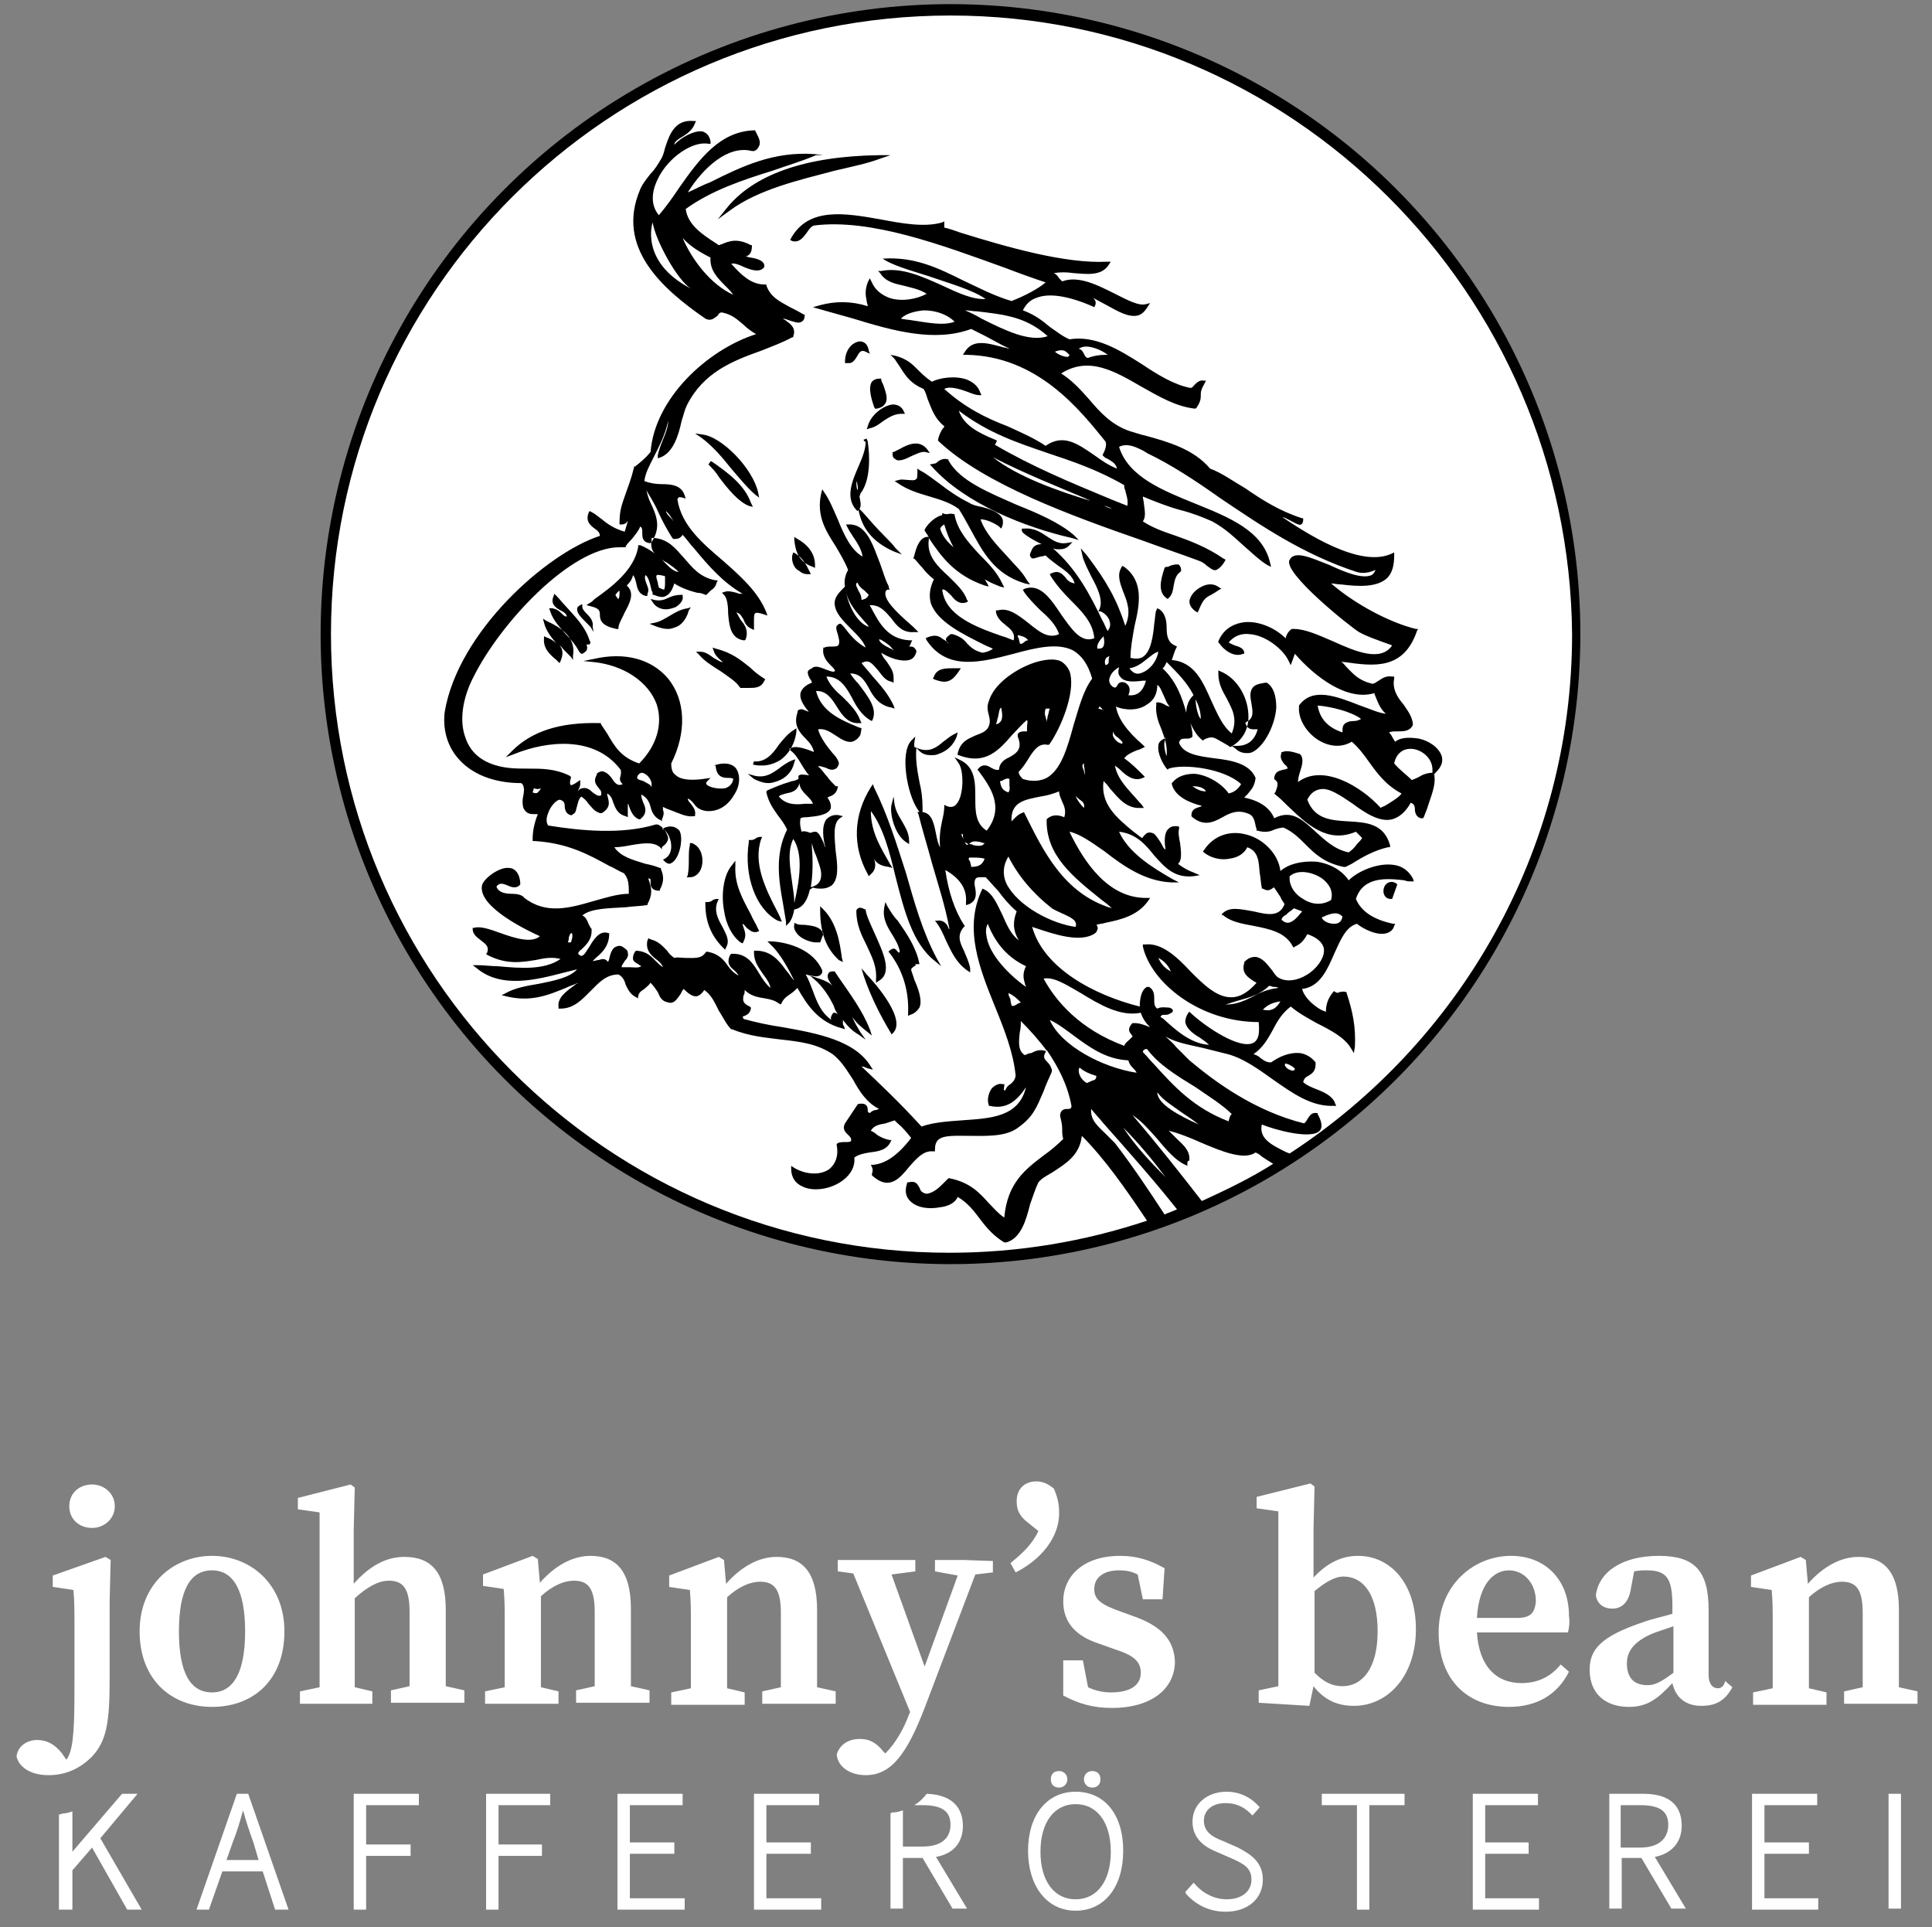 <?xml version="1.0" encoding="UTF-8"?>
<svg xmlns="http://www.w3.org/2000/svg" xmlns:xlink="http://www.w3.org/1999/xlink" version="1.1" id="Ebene_2_00000044865252982697223450000012266413810213124480_" x="0px" y="0px" viewBox="0 0 186.8 186.3" style="enable-background:new 0 0 186.8 186.3;" xml:space="preserve">
<rect x="0" y="0" width="186.8" height="186.3" fill="#808080" stroke="none"/>
<style type="text/css">
	.st0{fill:#FFFFFF;}
</style>
<g id="logo">
	<g>
		<circle cx="91.9" cy="61.3" r="60.9"></circle>
		<g>
			<g>
				<path class="st0" d="M13.3,173.4h-1.5L7,179v-3.9c-0.3,0.1-0.6,0.2-0.9,0.2c-0.1,0-0.2,0.1-0.4,0.1v9.2H7v-3.8l1.9-2.2l3.4,6      h1.4l-4-6.9L13.3,173.4L13.3,173.4z"></path>
				<path class="st0" d="M22.9,173.4L19,184.6h1.2l1.3-3.7h3.9l1.2,3.7h1.3L24,173.4C24,173.4,22.9,173.4,22.9,173.4z M25,179.8      h-3.1l0.6-1.7c0.4-1,0.7-2,1-3.1c0.3,1.1,0.6,2,1,3.1L25,179.8z"></path>
				<polygon class="st0" points="34.2,184.6 35.4,184.6 35.4,179.4 39.7,179.4 39.7,178.3 35.4,178.3 35.4,174.5 40.5,174.5       40.5,173.4 34.2,173.4     "></polygon>
				<polygon class="st0" points="47,184.6 48.2,184.6 48.2,179.4 52.4,179.4 52.4,178.3 48.2,178.3 48.2,174.5 53.2,174.5       53.2,173.4 47,173.4     "></polygon>
				<polygon class="st0" points="60.9,179.2 65.2,179.2 65.2,178.1 60.9,178.1 60.9,174.5 66,174.5 66,173.4 59.7,173.4 59.7,184.6       66.2,184.6 66.2,183.5 60.9,183.5     "></polygon>
				<polygon class="st0" points="74.1,179.2 78.4,179.2 78.4,178.1 74.1,178.1 74.1,174.5 79.2,174.5 79.2,173.4 72.9,173.4       72.9,184.6 79.4,184.6 79.4,183.5 74.1,183.5     "></polygon>
				<path class="st0" d="M93.1,176.5c0-1.3-0.6-3-3.5-3.1c-0.3,0.4-0.7,0.8-1.2,1.1h0.8c1.9,0,2.7,0.6,2.7,1.9s-0.9,2.1-2.7,2.1      h-1.9v-3.5c-0.3,0.1-0.6,0.2-0.9,0.2c-0.1,0-0.2,0-0.3,0.1v9.2h1.2v-4.9h1.9l2.9,4.9h1.4l-3-5C92.2,179.2,93.1,178.1,93.1,176.5      L93.1,176.5z"></path>
				<path class="st0" d="M104,173.2c-2.8,0-4.6,2.3-4.6,5.7s1.8,5.8,4.6,5.8s4.6-2.3,4.6-5.8S106.8,173.2,104,173.2z M104,183.6      c-2.1,0-3.4-1.8-3.4-4.6s1.3-4.6,3.4-4.6s3.4,1.8,3.4,4.6S106.1,183.6,104,183.6z"></path>
				<path class="st0" d="M106.4,172c0-0.5-0.3-0.8-0.8-0.8s-0.8,0.4-0.8,0.8s0.3,0.8,0.8,0.8S106.4,172.5,106.4,172z"></path>
				<path class="st0" d="M101.6,172c0,0.5,0.3,0.8,0.8,0.8s0.8-0.4,0.8-0.8s-0.3-0.8-0.8-0.8S101.6,171.5,101.6,172z"></path>
				<path class="st0" d="M119.7,178.6l-1.6-0.7c-0.8-0.3-1.7-0.8-1.7-1.9c0-1,0.8-1.7,2.1-1.7c0.9,0,1.7,0.3,2.4,1l0.2,0.2l0.7-0.8      l-0.1-0.1c-0.8-0.9-1.9-1.4-3.1-1.4c-1.9,0-3.3,1.2-3.3,2.9c0,1.9,1.6,2.6,2.3,2.9l1.6,0.7c1.1,0.5,1.8,0.9,1.8,2      s-0.9,1.9-2.4,1.9c-1.1,0-2.2-0.5-3-1.4l-0.2-0.2l-0.8,0.9l0.1,0.2c1,1.1,2.3,1.7,3.8,1.7c2.2,0,3.6-1.3,3.6-3.1      S120.8,179.2,119.7,178.6L119.7,178.6z"></path>
				<polygon class="st0" points="127.8,174.5 131.2,174.5 131.2,184.6 132.4,184.6 132.4,174.5 135.8,174.5 135.8,173.4       127.8,173.4     "></polygon>
				<polygon class="st0" points="143.6,179.2 147.8,179.2 147.8,178.1 143.6,178.1 143.6,174.5 148.7,174.5 148.7,173.4       142.4,173.4 142.4,184.6 148.8,184.6 148.8,183.5 143.6,183.5     "></polygon>
				<path class="st0" d="M162.6,176.5c0-1.4-0.6-3.1-3.7-3.1h-3.3v11.1h1.2v-4.9h1.9l2.9,4.9h1.4l-3-5      C161.6,179.2,162.6,178.1,162.6,176.5L162.6,176.5z M158.6,178.6h-1.9v-4.1h1.9c1.9,0,2.7,0.6,2.7,1.9S160.4,178.6,158.6,178.6      L158.6,178.6z"></path>
				<polygon class="st0" points="170.6,179.2 174.9,179.2 174.9,178.1 170.6,178.1 170.6,174.5 175.7,174.5 175.7,173.4       169.4,173.4 169.4,184.6 175.8,184.6 175.8,183.5 170.6,183.5     "></polygon>
				<rect x="182.6" y="173.4" class="st0" width="1.2" height="11.1"></rect>
				<path class="st0" d="M8.9,147.7c1.2,0,2.2-0.9,2.2-2.1s-1-2.1-2.2-2.1s-2.2,0.8-2.2,2.1S7.7,147.7,8.9,147.7z"></path>
				<path class="st0" d="M10.6,162.4v-7.6l0.1-4l-0.5-0.3l-5.1,1.8v1.1l2,0.3c0.1,1.1,0.1,2.1,0.1,3.6v4.7c0,3.5,0,6-0.4,7.3      c-0.1,0.3-0.2,0.6-0.4,0.8L6,169.5c-0.7-0.9-1.5-1.3-2.4-1.3c-1,0-1.9,0.6-2,1.6c0.2,0.9,1.2,1.8,3.1,1.8c1.6,0,3-0.6,4.2-1.8      C10.3,168.3,10.6,166.5,10.6,162.4L10.6,162.4z"></path>
				<path class="st0" d="M27.5,157.7c0-4.6-3.3-7.3-7-7.3s-7,2.7-7,7.3s3,7.3,7,7.3S27.5,162.4,27.5,157.7z M17.3,157.7      c0-4,1.1-5.9,3.2-5.9s3.2,2,3.2,5.9s-1.1,5.9-3.2,5.9S17.3,161.7,17.3,157.7z"></path>
				<path class="st0" d="M43.1,158.6v-3c0-3.6-1.4-5.1-4-5.1c-1.8,0-3.4,0.9-4.9,2.6v-5.2l0.1-4.1l-0.4-0.3l-5.1,1.3v1.1l2.1,0.3      v12.4c0,1.2,0,3.1,0,4.5l-1.9,0.4v1.2H36v-1.2l-1.7-0.4c0-1.4,0-3.3,0-4.5v-4.1c1.2-1.1,2.3-1.7,3.3-1.7c1.4,0,2,0.8,2,3v2.7      c0,1.3,0,3.1,0,4.5l-1.8,0.4v1.2h7.1v-1.2l-1.8-0.4C43.1,161.7,43.1,159.9,43.1,158.6L43.1,158.6z"></path>
				<path class="st0" d="M62.8,164.6v-1.2l-1.8-0.4c0-1.4,0-3.2,0-4.5v-3c0-3.6-1.4-5.1-3.9-5.1c-1.7,0-3.4,0.9-4.9,2.6l-0.2-2.3      l-0.5-0.3l-4.8,1.8v1.1l2,0.3c0.1,1.1,0.1,1.9,0.1,3.5v1.5c0,1.2,0,3.1,0,4.5l-1.9,0.4v1.2h7.1v-1.2l-1.7-0.4c0-1.4,0-3.3,0-4.5      v-4.3c1.1-1,2.2-1.5,3.2-1.5c1.4,0,2,0.8,2,3v2.7c0,1.3,0,3.1,0,4.5l-1.8,0.4v1.2L62.8,164.6L62.8,164.6z"></path>
				<path class="st0" d="M79,158.6v-3c0-3.6-1.4-5.1-3.9-5.1c-1.7,0-3.4,0.9-4.9,2.6l-0.2-2.3l-0.5-0.3l-4.8,1.8v1.1l2,0.3      c0.1,1.1,0.1,1.9,0.1,3.5v1.5c0,1.2,0,3.1,0,4.5l-1.9,0.4v1.2H72v-1.2l-1.7-0.4c0-1.4,0-3.3,0-4.5v-4.3c1.1-1,2.2-1.5,3.2-1.5      c1.4,0,2,0.8,2,3v2.7c0,1.3,0,3.1,0,4.5l-1.8,0.4v1.2h7.1v-1.2l-1.8-0.4C79,161.7,79,159.9,79,158.6L79,158.6z"></path>
				<path class="st0" d="M93.2,150.8h-2.8v1.1l2.2,0.4l-3.2,8.8l-3.2-8.9l2.3-0.3v-1.1H81v1.1l1.5,0.2l5.5,13.4l-0.1,0.2      c-0.5,1.4-1.3,2.8-2.3,3.8l-0.2-0.2c-0.8-1-1.5-1.2-2.3-1.2c-1,0-1.9,0.5-2.2,1.5c0.1,1.2,1.3,2,2.8,2c2.5,0,4-2.1,5.7-6.5      l4.9-12.9L96,152v-1.1L93.2,150.8L93.2,150.8z"></path>
				<path class="st0" d="M102.4,146.1c0-0.8-0.2-1.5-0.5-2.2c-0.5-0.4-1-0.7-1.7-0.7c-1.1,0-1.9,0.7-1.9,1.9c0,0.8,0.2,1.4,1.1,2.1      l1,0.8c-0.6,1.3-1.6,2.2-2.7,3.1l0.5,0.9C100.6,150.8,102.5,148.6,102.4,146.1L102.4,146.1z"></path>
				<path class="st0" d="M109.5,156.2l-1.1-0.4c-2-0.7-2.6-1.2-2.6-2.2c0-1.1,0.9-1.8,2.4-1.8c0.7,0,1.2,0.1,1.8,0.4l0.5,2.4h1.9      l0.2-3c-1.4-0.8-2.7-1.2-4.3-1.2c-3.6,0-5.5,2-5.5,4.4c0,2.1,1.3,3.4,3.5,4.1l1.4,0.5c1.9,0.6,2.6,1.2,2.6,2.3      c0,1.2-1,1.9-2.9,1.9c-0.8,0-1.6-0.2-2.2-0.5l-0.5-2.6h-1.9l0,3.4c1.5,0.8,2.9,1.2,4.7,1.2c3.9,0,6.1-1.9,6.1-4.5      C113.5,158.6,112.4,157.2,109.5,156.2L109.5,156.2z"></path>
				<path class="st0" d="M131.3,150.4c-1.6,0-3,0.7-4.3,2.1v-4.7l0.1-4.1l-0.4-0.3l-5.2,1.3v1.1l2.1,0.3v12.4c0,1.2,0,3.1,0,4.5      l-1.9,0.4v1.2l4.9,0.3l0.4-1.9c1.1,1.4,2.4,1.9,3.9,1.9c3.3,0,6-2.9,6-7.4S134.4,150.4,131.3,150.4L131.3,150.4z M129.8,163      c-1,0-1.8-0.4-2.7-1.3v-7.9c1-0.8,1.9-1.4,2.8-1.4c1.9,0,3.3,1.7,3.3,5.3S131.7,163,129.8,163L129.8,163z"></path>
				<path class="st0" d="M151.7,156.2c0-3.5-2.3-5.8-5.6-5.8c-3.6,0-7,2.8-7,7.4s2.8,7.2,6.8,7.2c2.7,0,4.7-1.2,5.8-3.4l-0.8-0.7      c-0.9,1.1-2.1,1.8-3.8,1.8c-2.4,0-4.1-1.6-4.3-4.9h8.8C151.7,157.4,151.8,156.9,151.7,156.2L151.7,156.2z M146.7,156.4h-3.9      c0.2-3.4,1.7-4.6,3.1-4.6s2.6,1.2,2.6,3C148.4,155.8,148.1,156.4,146.7,156.4L146.7,156.4z"></path>
				<path class="st0" d="M166.1,163.2c-0.5,0-0.9-0.4-0.9-1.3v-6.3c0-3.8-1.4-5.2-4.8-5.2c-3.5,0-5.8,1.5-6.1,3.8      c0.1,0.8,0.7,1.3,1.6,1.3s1.6-0.6,1.8-2l0.3-1.6c0.5-0.1,0.9-0.1,1.2-0.1c1.9,0,2.5,0.7,2.5,3.4v0.8c-1,0.3-2,0.5-2.8,0.8      c-4.2,1.4-5.2,2.7-5.2,4.6c0,2.4,1.6,3.6,3.8,3.6c1.8,0,2.8-0.8,4.2-2.3c0.3,1.4,1.3,2.2,2.8,2.2c1.4,0,2.3-0.5,3-1.8l-0.7-0.6      C166.7,163,166.4,163.2,166.1,163.2L166.1,163.2z M157.3,160.8c0-1.1,0.6-2.1,2.5-2.9c0.5-0.2,1.2-0.4,2-0.7v4.5      c-1.2,0.9-1.8,1.2-2.5,1.2C158.1,162.9,157.3,162.3,157.3,160.8L157.3,160.8z"></path>
				<path class="st0" d="M183.6,163.1c0-1.4,0-3.2,0-4.5v-3c0-3.6-1.4-5.1-3.9-5.1c-1.7,0-3.4,0.9-4.9,2.6l-0.2-2.3l-0.5-0.3      l-4.8,1.8v1.1l2,0.3c0.1,1.1,0.1,1.9,0.1,3.5v1.5c0,1.2,0,3.1,0,4.5l-1.9,0.4v1.2h7.1v-1.2l-1.7-0.4c0-1.4,0-3.3,0-4.5v-4.3      c1.1-1,2.2-1.5,3.2-1.5c1.4,0,2,0.8,2,3v2.7c0,1.3,0,3.1,0,4.5l-1.8,0.4v1.2h7.1v-1.2L183.6,163.1L183.6,163.1z"></path>
			</g>
			<g>
				<path class="st0" d="M77.3,75.7L77.3,75.7c-0.2,0.8-0.8,0.9-1.3,1c-0.3,0.1-0.5,0.1-0.7,0.3c0.7,0.8,1.6,0.8,2.5,0.7      c0.3,0,0.6,0,0.8,0c-0.1-0.3-0.3-0.5-0.6-0.8C77.7,76.6,77.3,76.2,77.3,75.7L77.3,75.7z"></path>
				<path class="st0" d="M83.3,58c0.3-0.1,0.5-0.1,0.7-0.5c-0.1-0.1-0.3-0.3-0.4-0.4c-0.3-0.2-0.6-0.5-0.7-0.8c0,0-0.1,0.1-0.1,0.1      c-0.1,0.2,0.1,0.4,0.2,0.7C83.2,57.4,83.3,57.7,83.3,58z"></path>
				<path class="st0" d="M86.1,62.7c0.1,0,0.2,0.1,0.3,0.2c-0.1-0.2-0.2-0.3-0.4-0.5c-0.4-0.3-0.8-0.6-1-0.6      C85,62.1,85.5,62.4,86.1,62.7z"></path>
				<path class="st0" d="M91.9,1.5C58.8,1.5,32,28.3,32,61.3s26.8,59.8,59.8,59.8c6.7,0,13.1-1.1,19.1-3.1c-2-3-4.1-6-6.3-8.2      c-0.2,1.9-1.6,2.7-2.8,3.5c-0.5,0.3-1.1,0.6-1.4,1c-0.3,0.6-0.5,1.3-0.8,2.1c-0.4,1.6-0.9,3.3-2.3,3.7l-0.1,0l-0.1,0      c-1-0.6-1.7-1.4-2.3-2.2c-0.6-0.8-1.2-1.6-2.2-2.2c-0.2,0.5-0.8,0.9-1.7,1c-1,0.2-2.2,0.1-2.9-0.6c-0.3-0.3-0.6-0.8-0.3-1.7      l0-0.1l0.1,0c0.8-0.2,0.9,0.2,1.1,0.5c0.1,0.3,0.2,0.5,0.7,0.6c0.7-0.1,1.2-0.6,1.7-1.1c0.1-0.1,0.2-0.2,0.3-0.3l0.1-0.1l0.1,0      c2,0.4,2.9,1.4,3.8,2.4c0.5,0.5,0.9,1,1.5,1.4c0.3-3.4,2.1-4.7,3.8-6c0.7-0.5,1.3-1,1.9-1.6c-0.1-0.3-0.1-0.7-0.1-1      c0-0.4-0.1-0.8-0.2-1.2v0v0c0-0.7,0.5-0.7,0.7-0.7c0.2,0,0.4,0,0.4-0.3c-0.4-2.1-1.3-3.8-2.4-5.4l-0.1,0.2      c-0.3,0.5-0.1,0.7,0.2,1c0.2,0.2,0.3,0.4,0.4,0.7v0.1l0,0.1c-0.3,0.7-0.6,1.3-0.8,1.9c-0.7,1.6-1,2.5-2.6,3.6      c-1.2,0.8-3,0.7-4.5,0.7c-1.3,0-2.6-0.1-3.1,0.4c-0.2,0.2-0.3,0.5-0.3,0.9v0.2l-0.2,0c-0.9-0.1-1.6,0.7-2.3,1.5      c-0.9,1.1-1.9,2.3-3.5,0.9l-0.1-0.1l0-0.1c0.1-0.3,0.1-0.5,0-0.7l-0.1-0.2h0.2c1.2-0.1,2.4-0.9,3.7-2.6c-0.4-0.5-0.8-1-1.3-1.4      c-0.1-0.1-0.2-0.2-0.3-0.3c-0.3,0.1-0.6,0.2-0.9,0.3c-0.6,0.1-1.1,0.2-1.4,0.7c0.2,0.1,0.4,0.2,0.6,0.4c0.3,0.2,0.7,0.4,1.2,0.5      l0.2,0l-0.1,0.2c-0.4,0.8-1.2,0.9-2,1c-0.6,0.1-1.1,0.2-1.5,0.5c0.1,0.8-0.3,1.6-1.1,2.2c-1.2,0.9-2.9,1.1-3.9,0.6      c-0.7-0.3-1.1-0.9-1.1-1.7v-0.3l0.3,0.2c1.2,0.7,2.6,0.7,3.4,0.1c0.6-0.5,0.9-1.3,0.7-2.3l0-0.1l0.1-0.1      c0.2-0.1,0.5-0.1,0.7-0.1c0.4,0,0.6,0,0.6-0.2c0-0.2-0.1-0.3-0.3-0.5c-0.2-0.2-0.6-0.5-0.3-1.1c0.2-0.3,0.4-0.6,0.6-0.9      s0.4-0.6,0.6-0.9l0.1-0.1h0.1c0.7-0.1,0.8,0.3,0.8,0.6c0,0.2,0,0.2,0.2,0.3c0.2-0.2,0.4-0.3,0.6-0.3c0.1,0,0.2-0.1,0.3-0.1      c-1.2-0.6-1.9-1.7-2.5-2.8c-0.6-0.9-1.1-1.8-2-2.5c-1.5-1-3.1-1.2-4.9-1.4c-1.5-0.2-3.1-0.3-4.8-1l-0.1,0      c-0.5-0.5-0.8-1.2-1.2-1.8c-0.4-0.8-0.7-1.5-1.4-2c-0.2,0.3-0.4,0.5-0.7,0.6c-0.4,0.1-0.9-0.3-1.3-0.7c-0.1,0.1-0.2,0.3-0.3,0.5      c-0.3,0.4-0.6,1-1.2,0.8c-0.6-0.1-0.8-0.5-1-1c-0.2-0.3-0.4-0.6-0.7-0.9c-0.2,0.3-0.4,0.4-0.6,0.6c-0.3,0.2-0.5,0.3-0.6,0.7      l0,0.2l-0.2-0.1c-0.6-0.3-0.8-0.8-1-1.2c-0.1-0.4-0.3-0.8-0.7-1h0c-1.2,0-1.9,0.8-2.7,1.6c-0.8,0.8-1.6,1.7-2.9,1.7H54l0-0.2      c-0.1-0.9,0.8-1.5,1.6-2.1c0.1-0.1,0.2-0.1,0.3-0.2c-0.4,0.2-0.8,0.3-1.2,0.5c-1.7,0.7-3.4,1.4-5.8,0.8l-0.4-0.1l0.4-0.2      c0.9-0.5,2-0.7,3.2-0.9c1.5-0.3,3-0.6,3.7-1.4c-0.4,0.1-0.8,0.2-1.2,0.3c-2.7,0.7-6.1,1.6-8.5-0.4l-0.4-0.3l0.5,0      c0.6,0,1.3,0.1,1.9,0.1c2.2,0.2,4.5,0.4,6.1-0.7c-0.8-0.2-1.5-0.1-2.4,0.1c-1.3,0.2-2.8,0.5-4.7-0.5l-0.1-0.1l0.1-0.1      c0.2-0.6-0.1-0.8-0.6-1.2c-0.4-0.3-0.8-0.6-0.8-1.1v-0.1l0.1,0c0.6-0.2,1.5,0.1,2.6,0.5c1.4,0.5,3,1,3.8,0.3      c-1.1-0.5-6-2.8-5.6-4.9c0.1-0.6,1.6-1.8,2.6-1.7c0.4,0,1,0.3,1.1,1.4v0.1l0,0.1c-0.3,0.4-0.8,0.3-1.2,0.1      c-0.5-0.2-0.8-0.3-1.1,0.1c0.2,0.6,0.9,0.7,1.5,0.7c0.5,0,1,0.1,1.2,0.4c2.1,1.6,4.3,1,6.7,0.3c1.1-0.3,2.3-0.7,3.4-0.7      c0-0.8,0-1.5-0.5-2c-0.5-0.2-0.9-0.5-1.4-0.7c-2-1.1-4-2.2-7.2-2.4h-0.2v-0.2c0-0.6,0.1-1.4,0.5-2.4c-0.1,0-0.2,0-0.3,0      c-0.4,0-0.8,0-1.1-0.6c-0.1-0.4-0.1-0.8,0-1.2c0.1-0.5,0.1-1-0.2-1.2c-2.7,0-4.9-0.9-6.2-2.5c-1-1.2-1.4-2.8-1.2-4.4      c1.3-7.7,9.8-15.3,15-17c0-0.3-0.2-0.5-0.5-0.7c-0.4-0.3-0.9-0.7-0.6-1.5l0.1-0.2l0.2,0.1c0.4,0.2,0.7,0.5,1,0.7      c0.6,0.5,1.2,0.9,2.2,1.2l0.3-1c0,0-0.1,0-0.1,0.1c-0.1,0.1-0.3,0.2-0.5,0.2h-0.2v-0.2c0-1.3,0.3-1.9,0.6-2.8      c0.2-0.6,0.5-1.3,0.8-2.5v-0.1l0.1,0c0.5-0.4,1-0.8,1.4-1.3l0.1-0.1c0.4-5.2,5.5-9.9,10.2-11.4c-0.5-0.3-0.9-0.6-1.2-0.9      c-0.6-0.5-1.1-1-2.1-1.2c-0.2,0-0.3,0.1-0.4,0.3c-0.3,0.2-0.6,0.6-1.2,0.3c-4.2-2.9-8.7-6.9-6.3-12.5c0.2-0.5,0.6-1,1-1.5      c0.4-0.4,0.7-0.9,1-1.4c0.2-0.3,0.3-0.7,0.4-1.1c0.4-1.2,0.9-2.8,2.8-2.6l0.2,0l-0.1,0.2c-0.2,0.6-0.7,1-1.2,1.3      c-0.5,0.3-0.8,0.5-0.8,0.8c0.6-0.7,1.9-1.4,2.7-1.3c0.3,0.1,0.7,0.3,0.8,1l0,0.2l-0.2,0c-1.5-0.3-3.9,1.3-4.9,3.4      c-0.4,0.8-0.9,2.3,0.1,3.5c0.7-0.8,1.4-1.8,2-2.7c1.9-2.7,3.9-5.4,7.2-5.5h0.1l0.1,0.2c0.2,0.4,0.5,0.9,0.3,1.3      c-0.1,0.2-0.2,0.4-0.5,0.5l-0.1,0h-0.1c-2.3-0.6-4.7,1.6-6.2,4c0.7-0.3,1.4-0.7,2.2-1c3-1.5,6.1-3,10.1-2.7l0.8,0.1L78.9,15      c-1.4,0.6-2.8,1-4.2,1.5c-2.9,0.9-5.9,1.9-8.4,3.7c0.2,1.5,1.5,2.4,2.9,3.3l0.3,0.2c0.1,0,0.2-0.1,0.3-0.1      c0.7-0.3,1.5-0.6,2.8,0.1l0.1,0v0.1c0,0.7-0.3,0.9-0.6,1c0.2,0,0.3,0.1,0.5,0.1c0.6,0.1,1.3,0.3,1.3,0.8v0.1l0,0      c-0.4,0.6-1.3,0.3-2,0c-0.4-0.2-0.9-0.4-1.2-0.3c0,0,0.1,0.1,0.1,0.1c0.8,0.9,1.8,1.9,3.1,1.9c0,0,0.1,0,0.1,0h0.1l0,0.1      c0.4,1.1,1.2,1.5,2.3,2.1c0.4,0.2,0.8,0.4,1.3,0.7l0.1,0v0.1c0,0.3-0.1,0.5-0.3,0.6c-0.3,0.2-0.7,0-1.1-0.1      c-0.3-0.1-0.5-0.2-0.7-0.2c0.1,0.1,0.2,0.1,0.3,0.2c0.4,0.3,1,0.7,0.7,1.5l0,0.1l-0.1,0c-0.9,0.5-2,0.9-3,1.3      c-2.8,1-5.6,2.1-7.2,5.3c-0.2,0.4-0.3,0.9-0.5,1.5c-0.3,1.4-0.8,3-2,3.5l-0.3,0.1l0-0.3c0.1-0.5,0.3-1,0.5-1.5      c0.3-0.7,0.5-1.3,0.5-1.8c-0.3,1.4-0.9,2.5-1.4,3.5c-0.4,0.8-0.8,1.5-0.9,2.3c0.5,0.2,1.1,0.3,1.7,0.3c0.9,0,1.9,0.1,2.2,1.1      l0.1,0.3l-0.3-0.1c-0.1,0-0.3-0.1-0.4,0c0,0-0.1,0.1-0.1,0.2c0.4,2.5,2.4,4.2,4.4,5.9c1.7,1.5,3.4,3,4.2,5l0.1,0.3l-0.3-0.1      c-0.6-0.2-0.8-0.2-0.9-0.1c-0.1,0.1-0.1,0.4-0.1,0.7c0,0.2,0,0.5,0,0.7l0,0.2l-0.2-0.1c-0.5-0.2-0.7-0.6-0.8-0.9      c-0.2-0.3-0.3-0.6-0.7-0.7c0.1,0.2,0.3,0.5,0.4,0.7c0.4,0.5,0.8,1,0.5,1.9l-0.1,0.1l-0.1,0c-1.3-0.2-1.4-1.5-1.5-2.6      c0-0.8-0.1-1.5-0.4-1.8l-0.2-0.2l0.3-0.1c0.3-0.1,0.7,0,1.1,0.1c0.2,0.1,0.4,0.1,0.6,0.1c-1.9-1.1-3.3-2.7-4.7-4.4      c-0.4-0.4-0.7-0.9-1.1-1.3c-0.2,0.3-0.4,0.4-0.8,0.4h-0.1l-0.1-0.1c-0.5-0.8-1-1.7-1.4-2.6c-0.3-0.7-0.7-1.3-1.1-2      c0.1,0.4,0.2,0.8,0.4,1.2c0.5,1.1,1.1,2.3,0.1,3.8l-0.1,0.1l-0.1,0c-0.7-0.1-0.7-0.6-0.7-1c0-0.3,0-0.5-0.2-0.6      c-0.2,0.5-0.5,0.8-0.8,1.2c-0.2,0.2-0.4,0.4-0.6,0.7l0,0.1H60c0,0-0.1,0-0.1,0c-4.7,0-11.5,7.3-14.1,12.5      c-1.1,2.1-1.4,4.3-0.8,5.9c0.4,1.2,1.2,2,2.4,2.5c1.3,0.5,2.4,0.5,3.7,0.5c1.3,0,2.6,0,4,0.7l0.1,0.1l0,0.1      c-0.2,0.6,0,0.7,0,0.7c0,0,0.2,0,0.6-0.3l0.3-0.2l0,0.4c0,0.2-0.1,0.4-0.2,0.6c0,0.1-0.1,0.2-0.1,0.2c0.1-0.2,0.3-0.4,0.5-0.4      c0.4-0.1,0.7,0.1,1,0.4c0.3,0.2,0.5,0.4,0.8,0.3c0.1-0.3,0-0.5-0.2-0.7c-0.2-0.3-0.6-0.6-0.2-1.3l0-0.1c0.2-0.2,0.5-0.3,0.7-0.2      c0.3,0.1,0.6,0.4,0.8,0.7c0.3,0.5,0.6,0.7,1,0.5c-0.3-0.3-0.3-0.5-0.2-0.8c0-0.1,0.1-0.3,0-0.6c-2.5-3.3-7.1-2.8-10.3-1.5      l-0.8,0.3l0.6-0.6c1.9-1.9,4.6-2.8,8.5-2.7h0.1l0,0.1c0.2,0.3,0.4,0.6,0.6,0.9c0.7,1.2,1.3,2.3,3.1,2.9c1.7-1.7,2.3-3.8,1.7-5.7      c-0.8-2.2-3.2-3.8-6.1-4.1l-1-0.1l1-0.2c3-0.7,5.6,0,7.2,1.9c1.7,2.1,1.8,5.2,0.3,8.2c0,0.5,0.1,0.9,0.4,1.1      c0.6,0.6,1.9,0.5,2.7,0.4l0.7-0.1l-0.3,0.3c-0.2,0.2-0.1,0.3-0.1,0.3c0.2,0.3,1.1,0.5,1.8,0.4c0.3-0.1,0.7-0.3,0.8-0.9      c-0.1-0.1-0.3-0.1-0.5-0.1c-0.5,0-1.1-0.1-1.2-1.1l0-0.1L69,74c1.2-0.4,1.8-0.1,2.1,0.2c0.5,0.6,0.5,1.7-0.1,2.6      c-0.5,0.9-1.4,1.7-2.7,1.6c-0.7-0.1-1-0.4-1.2-0.7c-0.2-0.2-0.3-0.4-0.6-0.5c0,0.2,0.2,0.4,0.3,0.5c0.2,0.3,0.5,0.6,0.4,1.1      l0,0.1H67c-0.6,0.1-1.4-0.3-2.2-0.6c-0.3-0.1-0.5-0.2-0.7-0.3c0,0.1,0,0.2,0,0.3c0.1,0.2,0.1,0.5-0.1,0.9L64,79.4l-0.1-0.1      c-0.7-0.3-0.9-0.9-1-1.3s-0.3-0.9-0.9-1.2c0,0.3,0.1,0.5,0.2,0.8c0.2,0.4,0.4,1-0.2,1.5l-0.1,0.1l-0.1,0c-0.6-0.2-0.8-0.8-1-1.3      c0-0.1,0-0.1-0.1-0.2c0,0.2,0,0.5,0,0.7c0,0.2,0,0.3,0,0.4v0.2l-0.2-0.1c-0.8-0.2-1-0.8-1.2-1.3c-0.1-0.3-0.2-0.7-0.6-0.9      c0,0.2,0.1,0.4,0.1,0.5c0.1,0.4,0.2,0.9-0.6,1.4l-0.1,0l-0.1,0c-0.6-0.2-0.8-0.6-1.1-0.9c-0.2-0.3-0.4-0.5-0.7-0.7      c-0.3,0.3-0.3,0.6-0.4,0.9s-0.1,0.7-0.4,0.8l-0.1,0.1l-0.1,0c-0.5-0.1-0.6-0.6-0.6-0.9c0-0.3-0.1-0.5-0.5-0.6      c-0.4,0.1-0.9,0.7-1.1,1.3c-0.2,0.5-0.2,0.9,0,1.2c3.1,0.5,7.1,0.9,10.4-0.1l0.1,0l0.1,0c0.5,0.2,0.9,0.8,1,1.3      c0,0.3-0.2,0.6-0.5,0.8l-0.1,0.1L64,82.1c-0.6-0.8-1.8-0.6-3-0.4c-0.5,0.1-1.1,0.2-1.6,0.2c0.6,0.9,1.7,1.2,3,1.6      c0.5,0.1,0.9,0.2,1.4,0.4l0.1,0l0,0.1c0.2,0.5,0.4,1.1-0.1,2l0,0.1h-0.1c-0.3,0-0.5-0.1-0.6-0.2c-0.2-0.2-0.2-0.4-0.2-0.6      c0-0.1,0-0.3,0-0.3c0,0-0.1-0.1-0.2-0.1c0,0.2,0.1,0.3,0.1,0.4c0.2,0.6,0.3,1.2-0.2,2.1l0,0.1h-0.1c-0.6,0.1-1.3,0.1-2,0.2      c-1.6,0.1-3.4,0.1-4.2,0.8c0.3,0.1,0.5,0.5,0.6,0.8c0.1,0.2,0.2,0.4,0.3,0.5l0,0.1v0.1c0,0.9-0.6,1.4-1,1.8      c-0.2,0.1-0.3,0.3-0.3,0.4c0.1,0.1,0.2,0.2,0.3,0.2c0.3,0,0.5-0.5,0.8-0.9c0.4-0.7,1-1.6,1.8-1.3l0.1,0v0.1      c0,1.2-0.8,1.9-1.3,2.3c-0.1,0.1-0.2,0.2-0.3,0.3c0.2,0,0.4-0.1,0.6-0.1c0.3-0.1,0.6-0.2,0.9,0.2c0-0.1,0.1-0.2,0.1-0.3      c0.1-0.5,0.3-1.1,0.7-1.2c0.2-0.1,0.5-0.1,0.7,0.1c0.3,0.2,0.4,0.3,0.4,0.5c0.1,0.3-0.1,0.6-0.3,0.8c-0.1,0.2-0.3,0.4-0.3,0.6      c0.2,0,0.5,0,0.8,0c0.4,0,0.8,0.1,1.1-0.1c-0.1-0.1-0.2-0.1-0.3-0.2c-0.2-0.1-0.5-0.3-0.5-0.5c0-0.2,0-0.4,0.2-0.7l0.1-0.1h0.1      c1,0.1,1.4,0.6,1.8,1c0.2,0.2,0.4,0.4,0.7,0.6c-0.1-0.3-0.4-0.6-0.7-0.8c-0.5-0.4-1-0.9-0.8-1.8l0.1-0.2l0.2,0.1      c0.8,0.2,1.2,0.7,1.6,1.1c0.2,0.3,0.4,0.5,0.7,0.7c0.3-0.1,0.7,0,1.1,0c0.8,0,1.5,0.1,1.9-0.5l0.1-0.1l0.1,0      c1.1,0.2,1.6,0.8,2,1.4c0.3,0.4,0.6,0.7,1,0.9c-0.1-0.2-0.2-0.3-0.4-0.5c-0.4-0.3-0.8-0.7-0.4-1.5l0.1-0.1h0.1c0,0,0.1,0,0.1,0      c1.3,0,1.9,0.9,2.5,1.9c0.3,0.5,0.7,1.1,1.1,1.4c-0.1-0.5-0.4-0.9-0.7-1.3c-0.4-0.6-0.9-1.2-0.9-2.1v-0.2h0.2      c1.4,0,2.2,0.9,2.9,1.9c0.3,0.3,0.5,0.7,0.8,1c0,0,0,0,0,0c-0.6-1.2-1.2-2.3-2-3.2L74.2,91h0.4c1.8,0.1,4.1,0.9,4.9,2.8l0,0.1      l0,0.1c-0.2,0.5-0.7,0.4-1.1,0.3c-0.2,0-0.4-0.1-0.5-0.1c0.3,0.5,0.5,1.1,0.7,1.6c0.4,1.1,0.8,2.1,1.8,2.8      c-0.1-0.1-0.1-0.3,0.1-0.6l0.1-0.1l0.1,0c0.1,0,0.2,0.1,0.3,0.1c-0.2-0.2-0.3-0.5-0.4-0.8c-0.4-0.8-0.9-1.6-1.6-2.3l-0.7-0.6      l0.9,0.3c0.6,0.2,1,0.4,1.3,0.7c-0.4-0.5-0.6-0.9-0.4-1.2c0.1-0.2,0.3-0.2,0.5-0.2h0.1l0.4,0.6c1.1,1.6,2.3,3.2,3,5l0.2,0.6      l-0.5-0.4c-0.5-0.4-1-0.8-1.4-1.4c0.2,0.5,0.5,1,0.8,1.5l0.5,0.7L83,100c-0.7-0.4-1.1-0.9-1.5-1.4c0,0.1,0,0.2,0,0.2      c0,0.2,0,0.3,0.1,0.4l0.1,0.3l-0.3-0.1c-2.3-0.6-3.4-2.3-4.3-3.9c-0.2,0.2-0.4,0.4-0.7,0.6c-0.3,0.2-0.6,0.4-0.8,0.8l-0.1,0.2      L75.3,97c-0.4-0.3-0.8-0.4-1.4-0.5c-0.6-0.1-1.3-0.2-1.9-0.8c0,0.2,0,0.4-0.1,0.5c-0.1,0.5-0.1,0.8,0.6,1.1l0.1,0.1l0,0.1      c-0.1,0.5-0.4,0.6-0.6,0.7c-0.1,0-0.2,0.1-0.2,0.1c0,0,0,0,0.1,0.2c1.1,0.3,2.4,0.6,3.8,0.8c3.4,0.6,7,1.3,8.5,3.8l0.2,0.3      l-0.4-0.1c-0.1,0-0.2-0.1-0.3-0.1c-0.2-0.1-0.3-0.1-0.4-0.1c1.8,1.7,3.7,3.5,5.8,5.8c1.1-0.4,2.5-0.5,3.9-0.6      c2.8-0.2,5.5-0.3,6.2-3.2c-0.8,1.2-1.8,2.2-3.5,1.8l-0.1,0l0-0.1c-0.2-0.5,0-1.2,0.3-1.6c0.3-0.3,0.7-0.5,1-0.4l0.2,0l0,0.2      c0,0.1-0.1,0.3,0,0.4c0,0,0,0,0.1,0c0.1-0.3,0.3-0.5,0.5-0.6c0.2-0.2,0.4-0.3,0.5-0.8c-0.2-2.2-1.1-4.5-2-6.7      c-1.5-3.7-3-7.5-1.3-11.2l0.1-0.2l0.2,0.1c0.8,0.4,1.2,1.4,1.7,2.4c0.4,0.9,0.8,1.9,1.6,2.5c-0.4-0.7-0.7-1.5-0.2-2.8      c-0.7-0.6-1.3-1.3-1.8-2c-0.4-0.4-0.8-0.9-1.2-1.3c-0.1,0-0.3,0-0.4,0c-0.3,0-0.5,0-0.6,0.2c-0.1,0.2-0.1,0.5,0,0.9      c0.1,0.6,0.1,1.2-0.6,1.5l-0.3,0.1l0-0.3c0.1-1.3-0.6-2.3-2-3.1c0.3,2.1,0.9,3.9,1.8,5.3l0.1,0.1l-0.1,0.1      c-0.7,0.8-0.4,1.5,0,2.3c0.2,0.5,0.5,1.1,0.6,1.7l0,0.4l-0.3-0.2c-1.1-0.8-1.5-1.8-2-2.8c-0.3-0.7-0.6-1.4-1.1-2L90.3,89l0.3,0      c0.7-0.1,1,0.4,1.1,0.7c0,0,0,0.1,0.1,0.1c-0.4-2.2-1.1-4.3-1.7-6.4c-0.4-1.5-0.9-3.1-1.3-4.7l-0.1-0.2h0.2l-0.2-0.3      c-1-1.5-1.7-5.4-0.6-6.6l0.4-0.4l-0.1,0.6c0,0.1,0,0.2,0,0.4l0.5,0.2c1,0.3,1.6-0.1,2.3-0.7c0.3-0.2,0.6-0.5,1-0.7l0.4-0.2      l-0.1,0.4c-0.3,0.8-0.9,1.4-1.8,1.7c-0.2,0.1-0.5,0.1-0.7,0.1c-0.4,0-0.8-0.1-1.1-0.4l-0.3-0.3c-0.1,1.2,0.1,2.2,0.3,3.3      c0.2,0.8,0.3,1.6,0.3,2.5v0.4c0.9,0.1,1.1,1.1,1.3,2.1c0.1,0.5,0.2,1,0.4,1.3c-0.1-0.8,0-1.7,0.2-2.6c0.1-0.4,0.2-0.9,0.2-1.3      l0-0.2l0.2,0.1c0.4,0.2,0.8,0.1,1-0.2c0.7-0.8,0.7-3.2,0.2-3.9l-0.4-0.6l0.6,0.3c1.4,0.7,1.4,2.2,1.4,3.6c0,1.3,0,2.5,1.1,3.2      c1.8-2.3,0.3-4.3-0.8-5.8l-0.1-0.1l0.1-0.1c0.4-0.5,0.9-0.3,1.2-0.1c0.2,0.1,0.5,0.3,0.8,0.2c0-0.6,0.5-1,1-1.2      c0.7-0.4,1.3-0.8,0.8-2l0-0.1l0-0.1c0.1-0.3,0.5-0.3,0.7-0.3c0.1,0,0.2,0,0.2,0c0-0.1,0-0.2,0-0.4c0-0.3,0.1-0.5,0-0.7      c-0.5,0.4-0.9,0.9-1.4,1.4c-1.3,1.5-2.6,3-5.2,2L92.6,73l0-0.2c0.3-1.2,1.1-1.4,1.7-1.7c0.5-0.2,0.9-0.3,1.2-0.7      c0.3-0.5,0.2-0.9,0.1-1.3c-0.1-0.4-0.2-0.8,0-1.3c0.5-1.7,2.5-3,4-3.6c1.3-0.5,2.5-0.6,3.1-0.2c0.4,0.3,0.7,0.7,0.8,1.2      c0.4,1.9-0.9,5.1-2,6.7l-0.1,0.1l-0.1,0c-0.9-0.2-1.4,0.6-1.9,1.4c-0.3,0.5-0.6,0.9-0.9,1.2c0,0.3,0.2,0.5,0.4,0.7      c0.9,0.3,1.7,0.2,2.3-0.1c1.4-0.8,2-2.9,2.6-5.1c0.5-1.6,0.9-3.3,1.8-4.5c-0.4-1.4-1-2.2-1.8-2.7c-1.5-0.8-3.6-0.3-5.8,0.3      c-3.1,0.8-6.4,1.7-8.4-1.3l-0.1-0.2l0.2-0.1c0.8-0.3,1.1-0.1,1.5,0.2c0.2,0.1,0.3,0.2,0.5,0.4c0,0,0-0.1-0.1-0.1      c-0.1-0.1-0.2-0.3-0.1-0.4c0-0.1,0.2-0.2,0.4-0.4l0.1,0l0.1,0c0.7,0.2,1.1,0.5,1.4,0.9c0.4,0.4,0.7,0.7,1.5,0.9      c0.6-0.1,0.9-0.3,1-0.4c0,0,0,0,0,0c-0.2-0.1-0.5-0.2-0.7-0.3c-2.2-1.1-4.7-2.3-5.3-4.1c-0.2-0.7-0.1-1.5,0.3-2.3      c-0.4-0.3-0.8-0.7-1.1-1.1c-0.3-0.3-0.5-0.6-0.8-0.9L88.3,54l0.1-0.3c0.2-0.8,0.5-1.7,1.2-1.8l0.2,0c-0.1-0.1-0.1-0.2-0.2-0.3      l-0.2-0.3l0-0.1c0.3-0.6,1.1-1.3,1.7-1.4l0-0.2l0.3,0.1c0.1,0,0.2,0,0.2,0c0.1,0,0.3-0.1,0.6,0l0.1,0v0.1      c0.3,1.5,1.3,2.6,2.4,3.8c0.8,0.8,1.7,1.7,2.2,2.8l0.2,0.4l-0.4-0.1c-0.5-0.2-1-0.4-1.5-0.7c0.1,0.1,0.1,0.2,0.2,0.3l0.2,0.4      l-0.4-0.1c-2.9-1-4.2-2.8-5.4-4.6l0,0.2c-0.2,1.5,0.8,2.5,1.9,3.5c0.7,0.7,1.5,1.4,1.8,2.3l0.1,0.1l-0.1,0.1      c-0.7,0.3-1.2-0.2-1.5-0.6c-0.4-0.4-0.7-0.7-0.9-0.6c0.3,2.5,3.2,3.6,5.8,4.5c0.4,0.1,0.8,0.3,1.1,0.4c0.2-0.7-0.3-1.1-0.8-1.5      c-0.4-0.3-0.8-0.7-0.9-1.2l0-0.2l0.2,0c1-0.3,2,0.5,2.9,1.2c1,0.8,1.9,1.6,3,1.1c-0.3-0.9-1-1.6-1.8-2.3      c-0.6-0.6-1.2-1.2-1.6-1.8l-0.1-0.2l0.2-0.1c1.5-0.5,2.5,1,3.5,2.5c1,1.4,1.9,2.8,3.2,2.3c-0.1-1.5-1.2-2.6-2.3-3.7      c-0.7-0.7-1.4-1.5-1.9-2.3l-0.1-0.2l0.2-0.1c0.7-0.3,1,0.1,1.3,0.4c0.2,0.3,0.4,0.5,0.9,0.6c-0.2-0.8-1-1.3-1.7-1.8      c-0.4-0.3-0.8-0.6-1.1-0.9c-0.1,0-0.3,0.1-0.5,0.1c-0.4,0.1-0.8,0.3-0.9,0.1c-0.2-0.2-0.1-0.4,0-0.6c0.2-0.6,0.6-0.7,1.1-0.7      c-0.1,0-0.1,0-0.1,0c-0.6-0.3-1.9-1-1.9-1.3v-0.2l0.2,0c1-0.1,1.7,0.4,2.3,0.8c0.6,0.4,1.1,0.7,1.8,0.6l0.6-0.1l-0.4,0.4      c-0.2,0.2-0.5,0.3-0.9,0.3c-0.2,0-0.4,0-0.6-0.1c2.3,2,3.6,4.5,4.8,7c0.2,0.3,0.3,0.7,0.5,1c0.2-0.3,0.3-0.5,0.2-0.9      c-0.1-0.5-0.6-0.9-0.9-1l-0.2,0l0.1-0.2c0.4-0.9-0.2-2.1-0.8-3.2c-0.3-0.6-0.6-1.2-0.8-1.8l-0.2-0.9l0.6,0.7      c1.9,2.5,2.9,4.3,3.7,6.8c0.6-1.3,0.2-2.3-0.2-3.3c-0.3-0.8-0.6-1.6-0.2-2.3l0.1-0.2l0.2,0.1c1.9,1.4,1.5,3.6,1,5.7      c-0.2,1.1-0.4,2.2-0.4,3.1c0.5,0.1,0.9,0.1,1.2-0.1c0.8-0.5,1-2.1,1.1-3.2c0.1-0.6,0.1-1.1,0.2-1.3l0.1-0.2l0.2,0.1      c0.6,0.4,0.7,1.2,0.7,1.8c0,0.7,0.1,1.4,0.8,1.7l0.2,0.1l-0.1,0.2c-0.1,0.2-0.2,0.5-0.3,0.8c0,0.1-0.1,0.2-0.1,0.3      c2.2,0.2,3,2.1,3.8,3.9c0.6,1.3,1.1,2.5,2,3.2c0.6-1.5,0-2.4-0.5-3.4c-0.4-0.7-0.8-1.4-0.8-2.4v-0.3l0.2,0.1      c1.5,0.6,2.6,2.3,2.7,4.1c0.1,1.5-0.6,2.6-1.7,3.2l-0.1,0l-0.1-0.1c-0.2-0.1-0.5-0.3-0.7-0.4c-0.7-0.4-0.9-0.6-1.7-0.2l-0.1,0.1      l-0.1-0.1c-0.4-0.3-0.8-0.9-1.1-1.6c0.1,0.4,0.2,0.8,0.2,1.2l0,0.1l-0.1,0.1c-0.2,0.1-0.3,0.1-0.5,0.1c-0.4,0-0.6,0-0.7,0.4      c0.4,1.1,1.9,1.3,3.4,1.5c1.7,0.2,3.4,0.5,4,1.9l0,0v0c-0.1,0.9-0.5,1.2-0.8,1.6c-0.1,0.1-0.2,0.2-0.3,0.3c1.5,0.3,2.5,1,2.9,2      c1.7-0.9,2.8,0.2,4,1.3c0.9,0.8,1.8,1.7,3.2,2c0.3-0.2,0.6-0.5,0.8-0.8c0.2-0.2,0.4-0.4,0.5-0.6c-0.1-0.1-0.2-0.2-0.3-0.3      c-0.1-0.1-0.2-0.2-0.3-0.3c-2.8,1.2-4.8-0.8-6.6-2.5c-0.4-0.4-0.8-0.8-1.2-1.1l-0.1-0.1l0.1-0.1c0.3-0.7,0.3-1,0-1.2l-0.1-0.1      l0-0.1c0.1-0.7,0.6-0.7,0.9-0.8c0.2,0,0.3-0.1,0.4-0.1c0-0.1-0.1-0.3-0.3-0.4c-0.2-0.3-0.5-0.6-0.3-1.1l0-0.1l0.1,0      c0.4-0.2,1.1,0,1.7,0.2l0,0l0,0c0.4,0.4,0.2,1.1,0,1.7c-0.1,0.3-0.2,0.7-0.2,1c2.4-1.8,6.1,0.4,8,2.5c0.1-0.1,0.2-0.1,0.4-0.2      c0.5-0.3,1.5-0.9,1.6-1.2c-1.5-0.8-2.3-1.9-3.1-3c-0.5-0.7-1-1.4-1.7-2c-1,0.6-2.2,0.5-3.3-0.2c-1.2-0.8-1.9-2.1-1.8-3.2l0-0.1      c1.3-1.8,3.6-0.9,5.9,0c0.9,0.3,1.7,0.7,2.5,0.8c-0.6-0.5-0.8-1.2-1.1-1.9l0-0.1c-2.6,0.8-5.7-1.5-7.7-3.8l-0.4,1.1l-0.2-0.4      c-0.5-1.1-2.2-2.5-3.8-2.6c-0.8-0.1-1.5,0.2-2,0.8c0.1,0.1,0.4,0.2,0.6,0.3c0.4,0.1,0.9,0.3,0.9,0.7v0.1l-0.1,0      c-0.9,0.4-1.9-0.4-2.3-1l-0.1-0.1l0-0.1c0.4-1,1.2-1.6,2.2-1.8c1.4-0.3,3.2,0.4,4.3,1.5c0.1-0.4,0.3-0.7,0.6-0.9l0,0h0.1      c0,0,0.1,0,0.1,0c1.1,0,2.4,0.6,3.8,1.2c2.2,1,4.6,2,5.7,0.4c-0.2-0.1-0.5-0.2-0.8-0.3c-0.8-0.3-1.7-0.6-2.4-1      c-0.7-0.4-7.5-5.8-6.7-7c0.5-0.9,2-0.2,3.8,0.5c1.5,0.7,3.2,1.4,4.1,1c0.2-0.1,0.3-0.3,0.4-0.5c-0.5,0.2-1.1,0.4-1.8,0.2      c-5.2-1.7-9.3-4.5-13.3-7.2c-2.4-1.7-4.7-3.2-7-4.3c-0.1-0.1-0.2-0.1-0.3-0.2c-0.8-0.4-1.6-0.8-2.4-0.4c0.9,2.9,4.2,4.2,7.4,5.5      c3.2,1.3,6.5,2.6,7.2,5.7l0.1,0.4l-0.4-0.2c-0.8-0.5-1.5-1.2-2.2-1.8c-0.9-0.8-1.8-1.7-3.1-2.4c-0.9-0.4-1.9-0.8-3.1-1.1      c-1.1-0.3-2.4-0.8-3.6-1.3c0,0.2,0.1,0.5,0.1,0.7c0.1,0.7,0.2,1.3-0.1,1.7c0.9,0.6,2,1,3.2,1.4c1.4,0.5,3,1.1,4.6,2.2l0.2,0.1      l-0.1,0.2c-0.3,0.5-0.6,0.7-0.8,0.8c-0.3,0.1-0.6-0.2-0.9-0.4c-0.2-0.2-0.5-0.4-0.8-0.5c-1.6-0.6-3.4-1.2-5.3-1.9      c-7.2-2.5-15.4-5.5-19.8-9.6l-0.1-0.1v-0.1c0.1-0.5,0.3-0.8,0.4-1c0.1-0.1,0.2-0.2,0.2-0.3c-0.9-0.7-1.2-1.6-1.6-2.6      c-0.1-0.3-0.2-0.7-0.4-1c-1.2-0.5-1.7-1.2-2.2-2c-0.2-0.3-0.4-0.6-0.6-0.9l-0.4-0.4l0.5,0.1c1.1,0.3,1.6,0.8,2.1,1.3      c0.4,0.4,0.8,0.8,1.4,1.2c0.8-0.4,2.3-0.6,3.4-0.2c0.7,0.3,1.1,0.7,1.3,1.3l0.1,0.2h-0.2l0,0c-0.3,0-0.6-0.1-1.1-0.3      c-0.8-0.3-1.8-0.6-2.3-0.3c2,1.8,4,2.8,6.1,3.6c1.3,0.6,2.5,1.1,3.7,1.9c1.7-1.2,3.1-0.2,4.7,0.9c0.7,0.5,1.4,1,2.2,1.3      c-0.1-0.5-0.5-0.7-1-1c-0.1,0-0.2-0.1-0.3-0.2l-0.1-0.1l0.1-0.2c0.2-0.4,0.3-0.8,0.2-1.1c-2.5-3.1-6.6-8.3-13.5-8.4h-0.3      l0.2-0.3c0.8-1.3,2.3-0.8,3.8-0.4c0.2,0,0.3,0.1,0.5,0.1c-0.9-0.4-1.7-0.9-2.5-1.3c-0.4-0.2-0.8-0.4-1.2-0.6      c-3.5,1.3-7.5,0.2-11.4-1c-1.1-0.3-2.1-0.6-3.2-0.9l-0.7-0.2l0.7-0.2c1.5-0.4,3-0.4,4.6,0.1c0-0.2-0.1-0.3-0.1-0.5      c-0.1-0.5-0.2-1,0.1-1.8l0.2-0.4l0.2,0.4c0.3,0.7,0.9,1.2,1.7,1.5c1.2,0.4,2.7,0.1,3.6-0.4c-0.8-0.5-1.6-0.6-2.3-0.8      c-0.9-0.2-1.7-0.4-2.2-1.2l-0.2-0.2l0.3,0c1.9-0.4,3.9,0.5,5.9,1.4c1.5,0.7,3,1.4,4.2,1.3c-1.3-0.9-3.5-1.5-5.5-2.2      c-1.9-0.6-3.7-1.1-4.6-1.8L84.9,25l0.5,0c3-0.2,5.3,0.9,7.7,2.1c1.5,0.7,3,1.5,4.7,2c1.3-0.5,2.6-1.2,3.3-1.8      c-1.2-0.4-2.6-0.9-3.9-1.4c-6.1-2.2-13-4.8-18.5-4.1c-0.3,0.1-0.5,0.4-0.7,0.7c-0.3,0.4-0.7,1-1.4,0.8l-0.2-0.1l0.1-0.2      c1.7-3,5.2-2.4,8.6-1.8c2.1,0.4,4.3,0.8,6,0.3l0.2-0.1v0.2c0,0.1,0,0.1,0,0.2c0,0.1,0,0.2,0,0.2c0.5,0.1,1,0.3,1.6,0.5      c4.5,1.4,10.1,3,14.1,2.8l0.4,0l-0.2,0.3c-0.7,1.1-2.1,0.9-3.4,0.8c-0.7-0.1-1.3-0.1-1.9,0c0.2,0.1,0.4,0.3,0.5,0.5      c0.1,0.1,0.2,0.2,0.3,0.3c1.6-0.6,3.5,0.4,5.1,1.2c1.2,0.6,2.3,1.2,3,1l0.4-0.1l-0.2,0.3c-0.3,0.5-0.6,0.8-1,0.9      c-0.9,0.2-1.9-0.4-3-1c-0.4-0.2-0.9-0.5-1.3-0.7c0.2,0.2,0.3,0.4,0.2,0.7l-0.1,0.2l-0.2-0.1c-2.3-1-4.2-1.3-5.4-0.8      c-0.6,0.2-1,0.6-1.3,1.2c1.1,0.4,1.9,1,2.6,1.6c0.6,0.4,1.2,0.9,1.9,1.2c2.5-0.4,4.8,1,7,2.4c1.5,1,3.1,2,4.7,2.3      c0.2,0,0.3-0.2,0.4-0.3c0.2-0.2,0.5-0.5,0.9-0.4l0.2,0l-0.1,0.2c-0.4,0.7-0.4,0.9-0.4,1.2c0,0.3,0,0.6-0.4,1.2l-0.1,0.1h-0.1      c-1.8-0.2-3.5-1.2-5.1-2.1c-2.6-1.5-5.1-3-7.8-1.3c1.1,0.7,1.9,1.6,2.7,2.5c1.1,1.3,2.2,2.5,4,3.1c0.4,0.1,0.9,0.3,1.4,0.4      c2.2,0.6,4.7,1.3,6.3,3.2c1.1,0.4,2.2,1.2,3.4,1.9c1.6,1.1,3.3,2.2,5.5,2.9l0.1,0v0.1c0,0.1,0,0.4-0.2,0.5      c-0.2,0.1-0.5-0.1-0.9-0.3c-0.4-0.2-0.7-0.4-0.9-0.4c2.1,1.4,7.5,5,10.6,3.5l0.2-0.1v0.3c0,1-0.2,1.7-0.7,2.2      c-1,0.9-2.8,0.8-4.4,0.6c-0.4,0-0.7-0.1-1-0.1c2.3,2,5.7,3.8,8.2,4.4l0.2,0l-0.1,0.2c-1.3,3.8-4.2,3.4-7,3c-0.1,0-0.3,0-0.4-0.1      c0.3,0.2,0.5,0.5,0.7,0.7c0.6,0.6,1.1,1.2,2.4,1.5c0.2,0,0.4-0.2,0.6-0.3c0.3-0.2,0.7-0.5,1.3-0.4l0.2,0l0,0.2      c-0.2,1,0.3,1.8,0.9,2.5c0.4,0.6,0.8,1.1,0.9,1.8V70l0,0.1c-0.3,0.6-0.9,0.6-1.5,0.6c-0.3,0-0.6,0-0.8,0.1      c0.2,0.2,0.3,0.4,0.4,0.6c0.1,0.1,0.1,0.2,0.2,0.3c0.6-0.5,1.6-0.4,2.3-0.3c0.9,0.2,1.9,0.8,2.2,1.7c0.1,0.4,0.1,0.9-0.6,1.6      l-0.2,0.2h0.1l0,0.2c0.1,0.8-0.3,1.8-0.6,2.7c-0.1,0.4-0.3,0.8-0.4,1.1l-0.1,0.2l-0.2,0c-0.5-0.1-0.6-0.6-0.6-0.9      c0-0.3-0.1-0.5-0.4-0.6c-0.5,0.9-1.1,1.4-1.8,1.6c-1.2,0.3-2.6-0.6-3.8-1.5c-1.2-0.8-2.3-1.6-3.2-1.4c-0.5,0.1-0.9,0.4-1.2,1      c0.7,1.9,2.3,2,4,2.1c1.7,0.1,3.4,0.2,4,2.3l0,0.2l-0.2,0c-1.3,0.3-2.4,0.9-3.5,1.6c-0.2,0.1-0.4,0.2-0.6,0.3l-0.1,0h-0.1      c-1.9-0.4-2.8-1.3-3.7-2.2c-0.6-0.6-1.2-1.2-2.1-1.6c-0.3,0-0.6,0.1-0.9,0.2c-0.4,0.2-0.9,0.3-1.6,0.1l-0.1,0l0-0.1      c0-0.1-0.1-0.3-0.1-0.4c-0.1-0.5-0.2-0.9-0.6-1.1c-1.1-0.5-1.9-0.1-2.6,0.3c-0.9,0.5-1.8,0.9-2.9,0l-0.1-0.1v-0.1      c0-0.6,0.5-0.7,0.8-0.8c0.1,0,0.2-0.1,0.2-0.1c0,0,0,0,0,0c-1.2-0.3-2.6-0.9-2.9-2.1l0-0.1l0.1-0.1c0.5-0.6,1.3-0.8,2.1-0.8      c1.2,0.1,2.6,0.9,3.3,1.9c0.5-0.1,0.9-0.4,1.2-0.9c-1.6-1.5-5.5-2-7-1.5l-0.1,0.1l-0.1-0.1c-0.4-0.5-0.9-1.5-0.8-2.2      c0-0.3,0.2-0.5,0.4-0.6l0.3-0.2l-0.1,0.4c-0.1,0.4,0.1,1.2,0.2,1.4c0.1-1-0.2-1.8-0.5-2.6c-0.3-0.7-0.6-1.5-0.5-2.4v-0.2h0.2      c0,0,0,0,0,0c0.2,0,0.4,0.1,0.6,0.2c0.1,0.1,0.4,0.2,0.5,0.2c-0.3-0.3-0.4-0.7-0.6-1.1c-0.2-0.4-0.3-0.8-0.6-1      c0,0.8-0.3,1.5-1,1.9c-0.8,0.6-2.1,0.6-3,0.2c0.2,1.2,1.1,2.4,2.6,3.7l0.2,0.2l-0.2,0.1c-0.2,0.1-0.4,0.2-0.5,0.2      c-0.5,0.2-1,0.4-1.3,0.8c0.7,0.5,1.3,1.1,1.8,1.6l0.2,0.2l-0.2,0.1c-0.9,0.4-1.7-0.3-2.2-0.8c-0.2-0.2-0.4-0.3-0.5-0.4      c0.2,1.1,0.9,1.9,1.7,2.8c0.3,0.3,0.6,0.7,0.9,1l0.2,0.3l-0.3,0c-1.4,0.1-2.2-1-3-1.9c-0.2-0.3-0.4-0.5-0.6-0.7      c-0.3,2.2,1.2,3.5,2.9,4.9c0.3,0.2,0.5,0.4,0.8,0.6c0.1,0,0.1-0.1,0.2-0.2c0.2-0.2,0.4-0.5,1-0.2c0.2,0.2,0.4,0.5,0.6,0.8      c0.2,0.3,0.3,0.7,0.5,0.7l0,0c-0.1-0.5-0.2-1.6,0.3-2c0.2-0.2,0.5-0.3,1-0.2L114,80l0,0.1c-0.1,0.4,0,0.9,0.1,1.4      c0.1,0.8,0.2,1.7-0.2,2c0.5,0.4,1.1,0.7,1.4,0.8l0.7,0.3l-0.6,0.1c-1.9,0.2-2.8-0.9-3.8-2c-0.8-1-1.7-2.1-3.4-2.3      c0.9,2,3.1,3.4,5.2,4.6l0.6,0.3l-0.7,0c-2.6-0.1-4.7-1.6-6.5-3c-1.3-0.9-2.4-1.7-3.4-1.9c1.4,2.9,3.7,6.4,7.4,6.4h0.4l-0.2,0.3      c-1,1.4-2.6,1.8-4.1,2.1c-0.3,0.1-0.6,0.1-0.9,0.2c0.1,0.1,0.1,0.1,0.1,0.2c0.1,0.1,0,0.3-0.1,0.5l-0.1,0.1      c-1.4,1-4,0.1-5.8-0.5c-0.1,0-0.2-0.1-0.3-0.1c1.1,4,6,6.6,10.4,7.7c0-0.6,0.1-1.6,0.7-1.9l0.1,0l0.1,0c0.5,0.3,0.5,0.8,0.5,1.2      c0,0.4,0,0.7,0.3,0.9c0.3-0.2,0.9-0.1,1.1-0.1c0.1,0,0.4,0.1,0.4,0.3c0,0.2-0.2,0.2-0.3,0.3c-0.2,0.1-0.3,0.1-0.5,0.1      c-0.2,0-0.3,0-0.4,0.2l0.3,0.2c1.1,1,2.6,2.4,4.4,2.5c-0.2-0.2-0.6-0.5-0.9-0.7c-0.7-0.4-1.3-0.9-1.4-1.5c0-0.3,0.1-0.6,0.3-0.9      l0.1-0.1l0.1,0.1c1.5,1.4,4.8,3.6,6.1,2.9c0.5-0.3,0.6-0.9,0.5-2c-5.7,0-10.4-3.8-11.2-7.3l0-0.2l0.2,0c1.6-0.2,3.1,1.2,4.4,2.6      c1.2,1.2,2.5,2.5,3.9,2.5c0,0,0.1,0,0.1,0c0.8,0,1.6-0.5,2.4-1.4c-0.1,0-0.1-0.1-0.2-0.1c-0.6-0.4-1.3-0.8-1-1.8l0-0.1      c0.4-0.4,0.7-0.5,1.1-0.5c0.7,0.1,1.1,0.7,1.6,1.3c0.2,0.3,0.4,0.6,0.6,0.7c1,0.6,2.3,0.1,3.1-0.5c0.9-0.7,1.4-1.6,1.3-2.3      c-0.1-0.6-0.7-1.1-1.6-1.4c-0.3,0.6-0.7,1-1.2,1.2l-0.1,0.1l-0.1-0.1c-0.7-1.4-2.3-1.7-3.8-2c-1.1-0.2-2.2-0.4-2.9-1l-0.2-0.1      l0.1-0.1c0.7-0.7,1.8-0.4,3-0.2c1.3,0.3,2.5,0.6,3-0.7c-0.1-0.2-0.3-0.4-0.4-0.7c-0.2-0.3-0.4-0.6-0.6-0.9c-0.1,0-0.1,0-0.2,0.1      c-0.2,0.1-0.4,0.3-0.9,0l-0.1,0l0-0.1c-0.1-0.4-0.1-0.9-0.2-1.4c-0.1-1.1-0.1-2.1-1.2-2.5c-0.3,0.6-0.9,1-1.7,1.1      c-0.9,0.2-1.9-0.1-2.5-0.6l-0.1-0.1l0.1-0.1c0.9-1.4,2.5-2,4.2-1.5c1.5,0.4,3,1.8,3.2,3.5c0.8-0.7,2.1-1,3.5-0.9      c1.4,0.2,2.5,0.9,3.1,1.8c0.9-0.9,2.8-1.7,4.3-1.5c0.9,0.1,1.5,0.6,1.9,1.3l0.1,0.3l-0.3,0c-0.2,0-0.4,0-0.6-0.1      c-1.7-0.2-4-0.4-4.7,1.8c0.5,1.2,1.7,2,3.6,2.4l0.2,0l-0.1,0.2c-0.1,0.4-0.4,0.6-0.7,0.7c-0.9,0.3-2.3-0.4-2.9-0.9      c-1.1,0.3-1.6,1.6-2.2,2.9c-0.7,1.6-1.4,3.2-3.1,3.4c0.2,0.9,1.5,2,2.3,2.2c0-0.7,0.2-1.3,0.7-1.9l0.1-0.1l0.1,0.1      c0.2,0.1,0.3,0.1,0.4,0c0.2,0,0.4-0.1,0.6,0l0.1,0l0,0.1c0.6,1.8,0.9,3.3,0.8,5.2l-0.1,0.6l-0.3-0.5c-0.6-1-1.9-1.7-3.3-2.4      c-0.9-0.5-1.8-1-2.5-1.6c-0.8,0.6-1.3,1.4-1.7,2.2c-0.5,0.9-1,1.8-1.9,2.4c0.3,0.1,0.5,0.2,0.7,0.4c0.3,0.2,0.5,0.4,1,0.4      c0.7-0.5,1.7-1,2.8-0.9c0.6,0.1,1.1,0.4,1.5,0.9l0,0.1v0.1c0,0.7-0.4,0.9-0.7,1.1c-0.2,0.1-0.4,0.2-0.5,0.6      c0.3,0.3,0.8,0.5,1.3,0.7c0.8,0.3,1.6,0.7,1.8,1.4l0.1,0.2h-0.2c-2.2,0.1-4-1.2-6-2.6c-1.4-1-2.8-2-4.3-2.4      c-0.8-0.2-1.6-0.4-2.4-0.6c-1.3-0.3-2.6-0.5-3.6-1.1c0.3,0.3,0.7,0.6,1,1c0.4,0.4,0.9,0.9,1.3,1.3c2.5,2.1,6.3,4.9,11.1,6.1      c0.1-0.1,0.2-0.2,0.3-0.4c0.2-0.3,0.4-0.7,0.9-0.6l0.1,0l0,0.1c0.4,0.7,0.5,1.3,0.2,1.6c-0.8,0.9-4.4-0.1-5.6-0.6      c-0.3,1.4,1,2,2.4,2.7c0.1,0,0.2,0.1,0.3,0.1c16.4-10.7,27.3-29.2,27.3-50.2C151.7,28.3,124.9,1.5,91.9,1.5z M72.4,48.9      c-1-0.4-2-1.6-2.9-2.8c-0.3-0.5-0.7-0.9-1-1.2l0.2-0.3l0.1,0c1.6,1.1,3.2,2.3,3.8,4l0.2,0.4L72.4,48.9L72.4,48.9z M73,47.8      c-0.9-0.8-1.6-1.7-2.3-2.5c-0.8-1-1.7-2.1-2.9-3l-0.6-0.4l0.7,0.1c1.9,0.2,4.9,3.3,5.4,5.6l0.1,0.5L73,47.8L73,47.8z M65.1,83.3      c-0.1,0.1-0.3,0.2-0.4,0.2c-0.1,0-0.3-0.1-0.4-0.2l-0.2-0.2l0.2-0.1c0.5-0.3,0.6-0.8,0.6-1.2c0-0.6-0.3-1.3-0.7-1.6L64,80.1      l0.3-0.1c0.8-0.3,1.2,0.1,1.4,0.3C66.1,81.1,65.7,82.8,65.1,83.3L65.1,83.3z M67.9,83.5c-0.1,0.8-0.6,1.3-1.2,1.3      c0,0-0.1,0-0.1,0h-0.2l0.1-0.2c0.1-0.6,0.1-1.1,0.1-1.6c0-0.4,0-0.9,0.1-1.3l0-0.2l0.2,0C67.7,81.8,68,82.7,67.9,83.5L67.9,83.5      z M90.3,65.4c0.3-0.8,1.1-0.8,1.8-0.8c0.2,0,0.3,0,0.5,0h0.3l-0.2,0.3c-0.4,0.6-0.8,1-1.4,1c-0.3,0-0.6-0.1-0.9-0.2l-0.2-0.1      L90.3,65.4L90.3,65.4z M120.5,69.8c0.8-0.4,0.6-1.1,0.5-1.8c-0.1-0.5-0.2-1.1,0.1-1.5c0.2-0.3,0.6-0.4,1.2-0.5h0.1l0.1,0      c0.6,0.4,0.9,1.2,0.9,2.4c-0.1,1.6-1.1,3.7-2.3,4.3c-0.2,0.1-0.4,0.1-0.6,0.1c-0.3,0-0.7-0.1-1-0.4l-0.4-0.3h0.5      c1,0,1.7-0.5,2-1.6c-0.1,0-0.2,0-0.3,0c-0.3,0-0.6,0-0.8-0.4l-0.1-0.2L120.5,69.8L120.5,69.8z M116.2,56.7      c0.6-0.3,1.2-0.3,1.7,0.1l0.2,0.1l-0.2,0.1c-0.3,0.2-0.6,0.4-0.8,0.5c-0.6,0.3-0.8,0.5-1.2,1.5l-0.1,0.2l-0.2-0.1      c-0.4-0.3-0.6-0.6-0.6-1C115.1,57.5,115.6,57,116.2,56.7L116.2,56.7z M112.6,54.9l0.1-0.1h0.1c0.1,0,0.2,0,0.3-0.1      c0.3-0.1,0.7-0.2,0.9-0.1c0.1,0.1,0.2,0.3,0.2,0.5v0.1l-0.1,0.1c-0.4,0.3-0.5,0.7-0.6,1.2c-0.1,0.5-0.1,1-0.6,1.4L113,58      l-0.1-0.1C111.9,57.3,112.2,56.1,112.6,54.9L112.6,54.9z M76.6,53.7l0.1-0.3l0.2,0.1c0.8,0.5,1.1,1.2,1.4,1.8l0.1,0.2l-0.2,0      c-0.1,0-0.1,0-0.2,0c-0.2,0-0.5-0.1-0.7-0.3C76.8,55,76.5,54.3,76.6,53.7L76.6,53.7z M75.3,72c0.4-0.5,0.9-1.1,1.4-1.4l0.3-0.2      l0,0.3c-0.1,1.1-0.7,2.2-1.6,2.8c-0.5,0.3-1.1,0.5-1.7,0.5c-0.3,0-0.6,0-0.9-0.1l0.1-0.3C74,73.7,74.7,72.9,75.3,72L75.3,72z       M76.6,73.5l0.3-0.1l-0.1,0.3c-0.2,0.9-0.8,1.5-1.6,1.8c-0.3,0.1-0.6,0.2-0.9,0.2c-0.5,0-1-0.2-1.4-0.4l-0.6-0.5L73,75      c1,0.2,1.6-0.2,2.3-0.7C75.7,74,76.1,73.7,76.6,73.5L76.6,73.5z M55.4,63.4l0,0.4l-0.2-0.3c-0.2-0.2-0.5-0.5-0.7-0.7      c-0.1-0.1-0.2-0.3-0.4-0.4c0.3,0.3,0.4,0.8,0.1,1.5l-0.1,0.2l-0.3-0.3c-0.6-0.5-1.3-1.1-1.2-2.1l0-0.2l0.2,0.1      c0.3,0.1,0.7,0.3,1,0.6c-0.5-0.6-1-1.2-1.2-2l-0.1-0.4l0.3,0.2C54.3,60.7,55.7,61.6,55.4,63.4L55.4,63.4z M57,62.3      c-0.1,0-0.3,0-0.3,0c0.1,0.2,0.1,0.4,0,0.6c-0.1,0.1-0.2,0.2-0.4,0.3l-0.1,0L56,63c-0.3-0.6-0.8-1.2-1.3-1.7      c-0.6-0.7-1.2-1.3-1.5-2.2l-0.1-0.3l0.3,0c0.5,0.1,0.7,0.3,0.9,0.5c0.2,0.2,0.3,0.3,0.5,0.3c0-0.2-0.2-0.4-0.6-0.6      c-0.4-0.2-1-0.6-0.7-1.3l0.1-0.3l0.2,0.2c0.3,0.3,0.6,0.7,0.9,1c0.9,1,1.9,2,2.3,3.3l0.1,0.2L57,62.3L57,62.3z M57.4,61.1      l-0.3-0.5c-0.1-0.1-0.3-0.3-0.5-0.5c-0.4-0.4-0.8-0.8-0.8-1.2c0-0.2,0.1-0.3,0.3-0.4l0.2-0.1l0,0.2c0,0.3,0.2,0.5,0.5,0.8      c0.3,0.3,0.6,0.7,0.5,1.2L57.4,61.1L57.4,61.1z M61.5,56.3c-0.1-0.3-0.1-0.5-0.3-0.7c-0.1,0.5-0.4,0.8-0.6,1      c0.8,0.7,0.3,1.7-0.2,2.6c-0.2,0.5-0.5,0.9-0.6,1.4l0,0.2l-0.2,0c-1.4-0.3-1.6-0.8-1.6-1.4c0-0.4-0.1-0.6-0.9-0.8l-0.4-0.1      l0.3-0.2c0.2-0.1,0.3-0.2,0.5-0.4c1.7-1.2,3.8-2.8,4.2-5l0-0.2l0.2,0c0.5,0.2,1,0.5,1.4,0.8c-0.3-0.3-0.4-0.8-0.3-1.3l0-0.2h0.2      c1.4,0.1,2.1,1,2.9,1.9c0.8,0.9,1.5,1.9,3.1,2.2l0.2,0l-0.1,0.2c-0.1,0.4-0.3,0.6-0.6,0.8c-0.1,0.1-0.2,0.2-0.3,0.3l-0.1,0.1      l-0.1,0c-0.2-0.1-0.5-0.2-0.8-0.2c-0.8-0.2-1.6-0.5-2.2-0.9c-0.2,0.6-0.4,1-0.8,1.2c-0.3,0.2-0.7,0.1-1.2-0.1l-0.1,0l0-0.1      c0-0.1,0-0.2-0.1-0.3c-0.1-0.5-0.3-1.4-0.6-1.5c0,0,0,0,0,0c-0.1,0.3,0,0.5,0.1,0.8c0.1,0.3,0.3,0.6,0.1,1l0,0.2l-0.2,0      C61.7,57.4,61.6,56.8,61.5,56.3L61.5,56.3z M65.3,58.7c-0.3,0.1-0.6,0.2-0.9,0.2c-0.5,0-1-0.2-1.3-0.7l-0.2-0.3l0.4,0.1      c0.5,0.1,0.9,0,1.3-0.2c0.4-0.2,0.8-0.3,1.3-0.3h0.1l0,0.1C66.1,58,65.8,58.4,65.3,58.7L65.3,58.7z M66.6,59      c-0.2,0.8-0.7,1.4-1.2,1.6c-0.3,0.1-0.5,0.2-0.8,0.2c-0.4,0-0.8-0.1-1.3-0.3l-0.5-0.2l0.5-0.1c0.5-0.1,1-0.4,1.5-0.7      c0.5-0.3,1-0.6,1.7-0.7l0.3-0.1L66.6,59L66.6,59z M69.7,64.9c-0.8-0.5-1.6-1-2.1-1.6L67.3,63l0.4,0c0.5,0,0.9,0.3,1.3,0.6      c0.4,0.2,0.6,0.4,0.9,0.4h0c-0.4-0.3-0.8-0.7-0.9-1.1l-0.1-0.3l0.3,0.1c1.6,0.4,2.4,1.1,3.3,1.8c0.4,0.4,0.9,0.8,1.4,1.1      l0.1,0.1l-0.1,0.1c-0.3,0.7-0.9,0.7-1.5,0.7c-0.2,0-0.5,0-0.7,0l-0.1,0l-0.1-0.1C71.2,65.9,70.4,65.4,69.7,64.9L69.7,64.9z       M70.2,91.6l-0.1,0.2l-0.2-0.2c-1.2-1.2-1.7-2.6-1.7-4.2v-0.2l0.2,0c0.1,0,0.2,0,0.4-0.1c0.1-0.1,0.3-0.2,0.5-0.2h0.2l-0.1,0.2      c-0.4,0.9,0,1.7,0.4,2.4C70.2,90.3,70.6,90.9,70.2,91.6L70.2,91.6z M73.4,90c-0.6,0.3-0.9-0.1-1.2-0.3c-0.1-0.1-0.2-0.3-0.4-0.4      c0,0.2,0.1,0.3,0.1,0.4c0.1,0.3,0.3,0.7,0,1.3l-0.1,0.2l-0.2-0.1c-0.8-0.6-1.4-1.7-1.6-3.1c-0.3-1.7,0-3.5,0.8-4.4l0.3-0.4v0.5      c-0.1,1.8,0.7,3.2,1.5,4.7c0.2,0.5,0.5,0.9,0.7,1.4l0.1,0.2L73.4,90L73.4,90z M75.2,89c-2.1-1.1-3.3-4.3-2.8-7.6l0-0.2l0.2,0      c0.1,0,0.2,0,0.4-0.1c0.1-0.1,0.3-0.2,0.5-0.2h0.2l-0.1,0.2c-0.8,2.3,0.4,4.8,1.5,6.9c0.1,0.2,0.2,0.4,0.3,0.6l0.2,0.5L75.2,89      L75.2,89z M79.3,91.1L79.3,91.1c-0.2,0-0.3,0-0.4,0c-0.5,0-1.3-0.3-1.7-0.7c-0.3-0.3-0.5-0.7-0.4-1l0-0.2l0.2,0.1      c0.2,0.1,0.5,0.1,0.8,0.1c0.7,0.1,1.4,0.1,1.8,0.8l0,0.1L79.3,91.1L79.3,91.1z M81.1,92.8c-1.2-1.1-1.8-2.6-1.8-4.8v-0.4      l0.3,0.3c1.3,1.3,1.6,3.2,1.8,4.7l0.1,0.4L81.1,92.8L81.1,92.8z M83.8,91.4c-0.5-1-1-2-1-3.3v-0.1l0,0c0.1-0.2,0.3-0.4,0.8-0.1      l0.1,0l0,0.1c0.1,0.6,0.5,1.4,0.9,2.3c0.8,1.8,1.7,3.7,0.4,4.5l-0.3,0.2l0-0.3C84.8,93.4,84.3,92.5,83.8,91.4L83.8,91.4z       M86.4,99.8l-0.2,0.2l-0.1-0.2c-0.9-1.5-1.9-3.4-2.6-5.5l-0.2-0.7l0.5,0.6C84,94.4,87.7,98.3,86.4,99.8z M88.9,97.4      c-0.2,0.3-0.5,0.6-0.9,0.7l-0.2,0.1v-0.2c0.1-2.2-0.5-4.2-1.8-5.9l-0.1-0.1l0.1-0.1c0.1-0.1,0.3-0.2,0.4-0.2      c0.2,0,0.3,0.2,0.4,0.3c0,0,0.1,0.1,0.1,0.1c0,0,0,0,0.1-0.1c-0.1-0.6-0.4-1.1-0.7-1.6c-0.5-0.8-1-1.6-0.8-2.7l0.1-0.5l0.2,0.4      c0.3,0.5,0.6,1,1,1.4c0.9,1.3,1.8,2.6,2.1,4.2l-0.2,0l0,0l0,0l-0.2,0c0,0.1,0.1,0.1,0.1,0.1c-0.1,0-0.5,0.3-0.5,0.4      c0,0.2,0.2,0.6,0.3,1C88.8,95.6,89.2,96.7,88.9,97.4L88.9,97.4z M90.6,92.7l0.4,0.7l-0.6-0.5c-2.2-1.7-3-5-3.8-8.1      c-0.6-2.5-1.2-4.8-2.4-6.4c0,2.1,1,3.6,1.9,5.2l0.2,0.3l-0.4-0.1c-0.8-0.1-1.2-0.4-1.4-0.8c0.2,0.5,0.2,1.1-0.3,1.5l-0.2,0.2      l-0.1-0.2c-1.5-2.7-1.4-5.7,0.3-8.4l0.2-0.3l0.1,0.3c1.3,2.6,2.2,5.5,3.1,8.3C88.4,87.2,89.2,90.1,90.6,92.7L90.6,92.7z       M87.9,81.3v0.3l-0.3-0.2c-1.1-0.7-1.6-2.8-1.4-3.6l0.2-0.8l0.1,0.8c0.1,0.5,0.3,0.9,0.6,1.4C87.5,79.9,87.9,80.5,87.9,81.3      L87.9,81.3z M99.3,56.1l0.3,0.4l-0.5-0.1c-3-0.9-4.1-3.1-5.3-5.3c-0.4-0.7-0.7-1.3-1.1-1.9c-0.8-0.6-1.8-0.9-2.8-1.2      c-1-0.3-2.1-0.6-3.1-1.3l-0.3-0.2l0.4-0.1c0.3-0.1,0.7,0,0.9,0c0.3,0,0.6,0.1,0.8-0.1c0.1-0.1,0.1-0.3,0.1-0.7l0-0.3l0.3,0.2      c0.6,0.3,1.2,0.8,1.9,1.3c0.9,0.7,1.8,1.3,2.8,1.8c0.3,0.2,0.7,0.3,1.2,0.4c0.8,0.2,1.7,0.5,2,1.1c0.1,0.2,0.1,0.5,0,0.8      l-0.1,0.2l-0.2-0.2c-0.4-0.3-1.2-0.7-1.8-0.7h0c0.5,1.4,1.6,2.5,2.6,3.6C98,54.5,98.8,55.2,99.3,56.1L99.3,56.1z M83.5,42.5      l0.3-0.1c0,0.1,0.1,0.2,0.1,0.3c0.2,1.3,0.3,3.7-0.7,5L83.1,48c0.1,0.5,0.2,0.9,0,1.2l0.3,0.3c0.7,0.8,1.4,1.6,2.2,2.4      c0.3,0.3,0.7,0.7,1,1.1l0.6,0.6l-0.8-0.3c-1.8-0.8-2.9-2-3.3-3.6L83,49.3c0,0,0,0,0,0l-0.1,0.1l-0.1-0.1      c-1.1-1.2-0.4-2.8,0.2-4.2c0.4-0.9,0.7-1.7,0.7-2.4C83.6,42.7,83.5,42.6,83.5,42.5L83.5,42.5z M90.4,44.8c0.1,0,0.2-0.1,0.3-0.2      c0.3-0.2,0.6-0.3,0.9-0.2h0.1l0,0.1c1.1,2,3.9,3.1,6.6,4.3c2,0.8,4.1,1.7,5.5,2.9l0.5,0.5l-0.7-0.2c-4.4-1-10.3-3.3-13.5-6.9      l-0.2-0.2L90.4,44.8L90.4,44.8z M89.7,43.5l0.2,0.3l-0.4-0.1c-0.4-0.1-0.9,0.2-1.4,0.4c-0.4,0.2-0.8,0.4-1.2,0.4      c-0.1,0-0.2,0-0.3-0.1c-0.2-0.1-0.3-0.2-0.3-0.5l0-0.2l0.1,0c0.2-0.1,0.4-0.2,0.6-0.3C87.7,43,88.9,42.4,89.7,43.5z M86.3,39.1      c0.5,0,0.9,0.2,1.1,0.7l0.1,0.2l-0.3,0c-0.7,0-1.2,0.3-1.8,0.7c-0.4,0.3-0.8,0.6-1.3,0.7l-0.3,0.1l0.1-0.3      C84.2,40.1,85.4,39.2,86.3,39.1L86.3,39.1z M84.3,36.9c0.2-0.2,0.4-0.3,0.8-0.3h0.1l0,0.1c0,0.1,0.1,0.3,0.2,0.5      c0.2,0.6,0.5,1.3,0.2,1.8c-0.2,0.3-0.4,0.4-0.8,0.5l-0.2,0l-0.1-0.2C84.3,38.7,83.9,37.5,84.3,36.9L84.3,36.9z M83.1,33      c0.5,0,0.8,0.3,0.9,0.9l0.1,0.3L83.7,34c-0.4-0.2-0.6,0-0.8,0.4c-0.2,0.3-0.4,0.7-0.8,0.7c-0.1,0-0.2,0-0.3,0l-0.1,0v-0.1      C81.7,33.8,82.4,33.1,83.1,33L83.1,33z M80.4,64.4c-0.4-0.4-0.9-0.9-0.8-1.7v-0.1l0.1,0c0.2-0.1,0.5-0.1,0.7-0.1      c0.4,0,0.6,0,0.7-0.2c0.1-0.3,0-0.6-0.1-1c-0.1-0.3-0.2-0.6-0.1-0.8c0.1-0.1,0.2-0.2,0.3-0.2l0.1,0l0.3,0.3      c0.6,0.8,1.2,1.5,2.1,2c-0.2-0.6-0.8-1.2-1.4-1.8c-0.8-0.8-1.6-1.6-1.6-2.5c0-0.5,0.3-0.9,0.8-1.4l0.2-0.2      c-0.1-0.5,0-1.1,0.3-1.6c-0.3-0.8-0.8-1.6-1.2-2.3c-0.9-1.4-1.9-2.9-1.4-5.1l0.1-0.4l0.2,0.3c0.5,0.7,0.9,1.7,1.3,2.6      c0.6,1.5,1.3,3,2.4,3.6c-0.1-0.7-0.5-1.3-0.9-1.9c-0.2-0.3-0.4-0.6-0.6-1l-0.1-0.2H82c1.8-0.1,2.4,2,3.1,3.8      c0.3,0.8,0.5,1.6,0.8,2.1L86,57L85.8,57c-0.2,0.1-0.2,0.3-0.2,0.4c0,0.9,1.8,2.4,2.7,3.2l0.5,0.5l-0.4,0      c-1.1,0.1-1.7-0.6-2.2-1.3c-0.6-0.7-1.1-1.3-2-1.3c0,0,0,0-0.1,0c0,0.1,0.1,0.2,0.1,0.2c0.8,1.5,1.6,3.1,3.8,3.2l0.2,0l-0.1,0.2      c-0.1,0.3-0.2,0.4-0.2,0.4c0,0,0,0,0.1,0c0.2,0,0.4,0,0.6,0.4l0,0v0.1c-0.1,0.4-0.3,0.7-0.7,0.8c-0.8,0.2-1.9-0.2-2.7-0.7      c0.1,0.3,0.3,0.6,0.5,0.8c0.3,0.5,0.7,0.9,0.7,1.6V66l-0.2-0.1c-0.6-0.1-0.9-0.6-1.3-1.1c-0.6-0.7-0.9-1.1-1.6-0.7      c0.3,0.4,0.7,0.8,1,1.2c0.8,0.9,1.6,1.8,2.1,2.9l0.1,0.3l-0.3-0.1c-1.2-0.2-1.8-1.1-2.2-1.9c-0.4-0.7-0.8-1.4-1.8-1.4      c0.2,0.3,0.5,0.7,0.8,1c0.9,1.2,1.8,2.3,1.4,3.4l-0.1,0.2l-0.2-0.1c-0.8-0.5-1.3-1.3-1.7-2.1c-0.6-1.1-1.2-2.1-2.5-2.1      c0.3,0.8,0.9,1.4,1.6,2c0.7,0.7,1.4,1.4,1.7,2.3l0.1,0.2l-0.2,0c-1.1,0.1-1.7-0.8-2.2-1.6c-0.5-0.8-1-1.5-1.9-1.5c0,0,0,0-0.1,0      c0.5,2,2.4,2.8,4.1,3.5l0.3,0.1L83.2,71c-0.2,0.4-0.5,0.6-0.8,0.7c-0.5,0.1-1-0.2-1.6-0.6c-0.6-0.4-1.1-0.7-1.7-0.6      c0.2,0.8,0.9,1.7,1.4,2.3c0.3,0.3,0.5,0.6,0.6,0.9l0,0.1v0.1c-0.1,0.2-0.2,0.4-0.3,0.4c-0.3,0.2-0.6,0.1-1-0.1      c-0.4-0.1-0.6-0.2-0.7-0.1c0.4,0.3,0.6,0.7,0.9,1c0.2,0.3,0.5,0.6,0.8,0.9L81,76l0,0.1c-0.1,0.6-0.5,0.8-0.8,0.9      c-0.1,0-0.1,0.1-0.2,0.1c0.3,0.4,0.4,0.8,0.3,1.1c-0.3,0.6-1.3,0.7-2.3,0.8c-0.2,0-0.4,0-0.6,0.1c-0.1,0.5,0,0.9,0.1,1.3      c0.2-0.1,0.6,0,0.8,0.1l0.1,0v0c0.2-0.1,0.4-0.1,0.5-0.1c0.3,0.1,0.5,0.6,0.7,1c0.1,0.2,0.1,0.4,0.2,0.5c-0.2-0.8-0.4-2,0.1-2.7      c0.2-0.2,0.6-0.5,1.2-0.4l0.4,0.1l-0.3,0.2c-0.7,0.5-0.5,1.9-0.4,3.2c0.2,1.4,0.3,2.7-0.4,3.3c-0.3,0.2-0.6,0.3-1,0.3      c-0.2,0-0.5,0-0.8-0.1L78.3,86c-0.2,0.9-0.6,1.7-1.4,1.9l-0.1,0c-0.1,0.5-0.2,0.9-0.5,1.3l-0.3,0.3l0-0.4      c-0.1-0.6-0.2-1.2-0.3-1.8c-0.4-2.2-0.8-4.7,0.4-7.1c-0.2-0.5-0.6-1-0.9-1.4c-0.5-0.7-0.9-1.3-1.1-2.2l0-0.1l0.1-0.1      c0.7-0.3,1.4-0.6,2.1-0.8c0.2-0.1,0.5-0.1,0.7-0.2l0.2-0.1c0-0.1,0-0.1,0-0.2l0-0.1c0.2-0.2,0.5-0.1,0.7-0.1      c0.2,0,0.3,0.1,0.3,0c-0.3-0.3-0.5-0.7-0.7-1c-0.3-0.5-0.6-1-1-1.3l-0.2-0.2l0.2-0.1c0.4-0.2,1.1,0,1.7,0.2      c0.2,0.1,0.3,0.1,0.5,0.2c-0.1-0.5-0.4-0.9-0.8-1.3c-0.6-0.6-1.2-1.3-0.8-2.5c0-0.2,0.1-0.3,0.2-0.3c0.2-0.1,0.4,0,0.6,0.1      c0.1,0,0.2,0.1,0.3,0.1c-0.6-0.7-0.9-1.3-0.8-1.8c0.1-0.4,0.5-0.8,1.1-1c0-0.1-0.1-0.3-0.2-0.4c-0.1-0.2-0.2-0.4-0.2-0.6      c0-0.2,0.2-0.3,0.4-0.4c0.3-0.3,0.8-0.1,1.3,0.1c0.3,0.1,0.7,0.3,0.9,0.2C80.8,64.8,80.6,64.6,80.4,64.4L80.4,64.4z M78.8,54.6      v0.3l-0.2-0.1c-1.5-0.5-1.7-1.7-1.8-2.6l0-0.3l0.3,0.2C78.2,52.7,78.8,53.6,78.8,54.6L78.8,54.6z M85.2,15.3      c-1.3,0.5-2.8,0.8-4.5,1.2c-3.4,0.9-7.4,1.8-10.2,3.9l-1.1,0.8l0.8-1c2.6-3.3,7.6-5.1,14.8-5.2l1.1,0L85.2,15.3L85.2,15.3z       M134.6,86.9h-0.1c-0.4,0-0.6-0.2-0.7-0.5c-0.1-0.3,0-0.8,0.3-1c0.3-0.2,0.6-0.2,0.9,0l0.1,0.1L134.6,86.9L134.6,86.9z"></path>
				<path class="st0" d="M83.7,60.2c-0.8-0.9-1.7-1.9-1.9-3v0c0.2,1.2,1,3,2.2,3.4C83.9,60.4,83.8,60.3,83.7,60.2L83.7,60.2z"></path>
				<path class="st0" d="M76.6,85.4c0.1,0.7,0.2,1.3,0.2,1.9c0.5-2.2,0.9-4.7-0.1-6.2C76.1,82.3,76.4,83.9,76.6,85.4z"></path>
				<path class="st0" d="M82.8,46.5c0,0.3,0,0.6,0.1,0.9C83,47.2,82.9,46.7,82.8,46.5L82.8,46.5L82.8,46.5z"></path>
				<path class="st0" d="M59.7,57.8c0,0.1,0.1,0.1,0.1,0.1c0.1-0.2,0.1-0.4,0.1-0.5c0-0.1,0-0.2,0-0.3c-0.2,0.1-0.3,0.3-0.4,0.4      C59.6,57.7,59.6,57.7,59.7,57.8z"></path>
				<path class="st0" d="M78.6,85.7c0.6-0.2,0.8-0.6,0.8-1.2c0-0.5-0.3-1.2-0.5-1.8c-0.2-0.4-0.3-0.8-0.4-1.2c0,0.1,0,0.2,0,0.4      c0.1,1.2,0.1,2.7-0.1,3.8C78.4,85.8,78.6,85.7,78.6,85.7z"></path>
				<path class="st0" d="M125.2,103.3c-0.2-0.2-0.5-0.4-0.9-0.5c-0.1,0.1-0.1,0.2,0,0.3c0.1,0.2,0.5,0.4,0.7,0.4      C125.1,103.5,125.2,103.4,125.2,103.3L125.2,103.3z"></path>
				<path class="st0" d="M113.2,93.9c-0.2-0.5-0.6-1-1.2-1.3C112.2,93.1,112.6,93.6,113.2,93.9z"></path>
				<path class="st0" d="M124.4,88.4c-0.2,0.1-0.4,0.2-0.5,0.5c0.2,0.2,0.4,0.3,0.6,0.3h0c0.5,0,1-0.6,1.4-1.1l-0.8-0.3      C124.8,88.1,124.5,88.2,124.4,88.4L124.4,88.4z"></path>
				<path class="st0" d="M129,89.3c0.3,0,0.7-0.1,0.8-0.7c-0.5-0.5-1-0.3-1.6-0.1c-0.1,0.1-0.3,0.1-0.4,0.2      C127.9,89,128.4,89.3,129,89.3C129,89.3,129,89.3,129,89.3z"></path>
				<path class="st0" d="M123.8,96.8c-0.7,0.1-1.2,0.3-1.7,0.8C122.9,97.8,123.4,97.5,123.8,96.8z"></path>
				<path class="st0" d="M122.7,95.3c-0.8,0.8-1.8,1.1-2.9,1.4c-0.4,0.1-0.9,0.3-1.3,0.4c0,0,0.1,0,0.1,0c1,0,1.8-0.4,2.6-0.8      c0.7-0.4,1.5-0.7,2.4-0.8c-0.1-0.1-0.3-0.1-0.5-0.1C123,95.4,122.9,95.3,122.7,95.3z"></path>
				<path class="st0" d="M128.7,87c0.3-1.1-0.5-1.8-0.9-2.1c-0.9-0.6-2.3-0.9-3.1-0.2c-0.1,0.8,0.4,1.7,1.3,2.2      C126.9,87.5,127.9,87.5,128.7,87L128.7,87z"></path>
				<path class="st0" d="M104,76.9c0.1,0.4,0.5,0.9,0.8,1.2c0.1-0.4-0.1-0.6-0.4-0.8C104.3,77.2,104.1,77.1,104,76.9z"></path>
				<path class="st0" d="M108.7,101.1c0.1-0.3,0.3-0.4,0.5-0.6c0.1-0.1,0.2-0.2,0.3-0.3c0-0.1-0.1-0.1-0.1-0.2c-0.2-0.2-0.4-0.5,0-1      l0.1-0.1h0.1c0,0,0,0,0.1,0c0.5,0,1,0.2,1.5,0.4c-0.4-0.4-0.7-0.8-0.9-1.4c-2,0.4-4-0.8-5.8-1.9c-1.4-0.8-2.6-1.6-3.6-1.4      C102.1,96.8,104.4,99.5,108.7,101.1L108.7,101.1z"></path>
				<path class="st0" d="M112.7,113.8c-1.2-1.6-2.6-3.3-4.1-4.8C109.8,110.8,111.2,112.3,112.7,113.8z"></path>
				<path class="st0" d="M97.8,97.2c0.2,0.1,0.3,0,0.5-0.1c0.1-0.1,0.2-0.1,0.4-0.2c-0.3-0.3-0.7-0.7-1.2-0.9c0,0.2,0.1,0.4,0.2,0.6      C97.7,96.9,97.8,97.1,97.8,97.2L97.8,97.2z"></path>
				<path class="st0" d="M122,111.8c-0.2-0.2-0.4-0.3-0.6-0.4c-1.1,0.8-3.3-0.1-5.4-1c-1.1-0.5-2.2-0.9-3-1.1      c0.2,0.2,0.5,0.5,0.7,0.7c0.6,0.6,1.3,1.1,1.3,2l0,0.2H115c-0.1,0-0.2,0-0.2,0.3l0,0.2l-0.2-0.1c-0.9-0.4-1.8-1.4-2.7-2.5      c-0.8-0.9-1.6-1.8-2.4-2.3c2.4,2.8,4.6,5.6,6.7,8.3c2.4-1.1,4.7-2.2,6.9-3.6C122.6,112.2,122.3,112,122,111.8L122,111.8z"></path>
				<path class="st0" d="M99.7,101.8c0.4-0.2,0.8-0.4,1.4-0.2l0.2,0.1c-0.8-1.1-1.7-2.1-2.6-3c0,0.3,0,0.7-0.1,1.1      c-0.1,0.9-0.2,1.8,0.5,2.2C99.3,101.9,99.5,101.8,99.7,101.8L99.7,101.8z"></path>
				<path class="st0" d="M95.5,89.3c-0.2,0.4-0.2,0.8-0.1,1.3c0.3,1.7,2.1,3.6,3.8,4.8c0-0.1-0.1-0.2-0.1-0.3      c-0.1-0.4-0.3-0.9,0.1-1.7C97.5,92.6,96.3,91.3,95.5,89.3L95.5,89.3z"></path>
				<path class="st0" d="M104,89.6c0.2-0.6-0.4-0.9-1.3-1.3c-0.4-0.2-0.7-0.3-1-0.5c-1.9-1.5-3.3-3.2-4.2-5      c-0.5,0.8-0.6,1.7-0.2,2.6C98.4,87.6,101.7,89.3,104,89.6L104,89.6z"></path>
				<path class="st0" d="M101.3,79.1c0.4-0.3,0.9-0.4,1.6-0.1c0.2-0.6,0-1.1-0.2-1.5c-0.1-0.3-0.3-0.6-0.3-1      c-0.5,0.2-1.1,0.4-1.8,0.5c-1.5,0.3-2.9,0.5-2.8,2.4c0.1-0.1,0.2-0.2,0.3-0.3c0.2-0.2,0.4-0.4,0.7-0.5l0.2-0.1l0.1,0.2      c1.7,3.4,3.7,7.7,8.4,9.1c-0.3-0.3-0.7-0.6-1.1-0.9c-2.6-2.1-5.3-4.2-5.2-7.7L101.3,79.1L101.3,79.1L101.3,79.1z"></path>
				<path class="st0" d="M114.2,107.5c-0.8-0.6-1.7-1.1-2.3-1.9c0,1.1,2,2.2,4,3.1C115.4,108.3,114.8,107.9,114.2,107.5z"></path>
				<path class="st0" d="M56.4,61.5C56.4,61.5,56.4,61.5,56.4,61.5C56.4,61.5,56.4,61.5,56.4,61.5C56.4,61.5,56.4,61.5,56.4,61.5z"></path>
				<path class="st0" d="M97,75.4c-0.1,0.1-0.2,0.1-0.3,0.1c0,0,0,0.1,0,0.1c0.1,0.5,0.2,0.8,0.8,1c0.2-0.3,0.1-0.5,0.1-0.7      c0-0.2,0-0.3,0-0.6C97.4,75.2,97.2,75.3,97,75.4z"></path>
				<path class="st0" d="M63.7,56.8c0.4,0.2,0.5,0.2,0.5,0.2c0.1-0.1,0.1-0.5,0.1-0.8c0-0.2,0-0.3,0-0.5c-0.7-0.2-0.8-0.1-0.8-0.1      c-0.1,0.1,0,0.4,0.1,0.7C63.6,56.5,63.7,56.7,63.7,56.8L63.7,56.8z"></path>
				<path class="st0" d="M106.9,109.6c0.3,0.3,0.6,0.6,0.9,0.9c1.7,2.2,3.3,4.6,4.8,6.9c0.4-0.2,0.8-0.3,1.2-0.5      c-2.3-2.9-4.8-5.7-7.1-8.3c-0.4-0.5-0.8-0.9-1.2-1.4C105.4,108.3,106.2,108.9,106.9,109.6z"></path>
				<path class="st0" d="M110.9,101.4c-0.2,0-0.4,0.1-0.4,0.3c0.4,0.4,0.7,0.8,1.1,1.2c1.9,2.1,3.8,4.2,7.2,5.5c0,0,0-0.1,0-0.1      c0.1-0.2,0.1-0.5,0.3-0.6c-0.9-0.9-2.2-1.7-3.5-2.6C113.8,104,112,102.9,110.9,101.4z"></path>
				<path class="st0" d="M109.9,103.7c-0.1-0.2-0.2-0.3-0.3-0.4c-0.2-0.2-0.4-0.4-0.5-0.8c-2.2-0.1-3.8-1.3-5.3-2.4      c-0.8-0.6-1.6-1.2-2.3-1.5C102.6,101.1,106.6,103.2,109.9,103.7L109.9,103.7z"></path>
				<path class="st0" d="M105.1,104.7c0.1-0.1,0.3-0.1,0.4-0.2c0.3-0.1,0.5-0.1,0.5-0.5c-0.7-0.2-1.1-0.4-1.5-0.7      c0,0-0.1-0.1-0.1-0.1c-0.1,0.1-0.1,0.2-0.1,0.3C104.3,104,104.7,104.5,105.1,104.7L105.1,104.7z"></path>
				<path class="st0" d="M65.6,55.3c-0.2-0.3-0.7-0.6-1.1-0.9c-0.2-0.1-0.4-0.2-0.6-0.4c0,0,0.1,0.1,0.1,0.1      C64.6,54.7,65,55.2,65.6,55.3L65.6,55.3z"></path>
				<path class="st0" d="M104.8,74c0-0.1,0-0.1,0-0.2c-0.1,0-0.1,0.1-0.1,0.1c-0.1,0.1,0,0.4,0.1,0.6c0,0.2,0.1,0.3,0.1,0.5      C104.9,74.8,104.9,74.5,104.8,74L104.8,74z"></path>
				<path class="st0" d="M108.8,47.4c-0.1-0.2-0.1-0.3-0.1-0.5c-2.6-1.5-5-2.3-7.4-3.1c-2.9-1-5.7-1.9-8.6-4.1      c0.5,1.4,1.8,2.1,3.5,2.8l0.2,0.1l-0.1,0.2c0,0.1-0.1,0.1-0.1,0.2c3.6,2.1,7.2,3.6,11.3,5.3l1.5,0.6      C109.1,48.3,108.9,47.9,108.8,47.4L108.8,47.4z"></path>
				<path class="st0" d="M101.3,69.2c0.1-0.2,0.1-0.5,0.2-0.7c-0.1,0-0.3,0-0.4,0c-0.1,0.3-0.1,0.6,0,0.8c0,0.1,0.1,0.3,0.1,0.5      C101.2,69.6,101.3,69.4,101.3,69.2z"></path>
				<path class="st0" d="M96.3,70c0.2,0,0.3-0.1,0.4-0.2c0.3-0.3,0.2-0.9,0.1-1.4c-0.2,0.1-0.2,0.5-0.3,0.9      C96.4,69.6,96.4,69.8,96.3,70L96.3,70z"></path>
				<path class="st0" d="M105.4,48.4c-0.1-0.1-0.3-0.1-0.4-0.2c-2.6-1.1-5.9-2.4-9-4C98.4,46.1,102.4,47.5,105.4,48.4z"></path>
				<path class="st0" d="M93.9,83.8c0.7,0,1.1-0.2,1.3-0.8c-0.4-0.1-0.8-0.1-1.1-0.1c-0.1,0-0.3,0-0.4,0c-0.1,0.2,0,0.2,0.1,0.4      C93.8,83.4,93.9,83.6,93.9,83.8z"></path>
				<path class="st0" d="M107,49c0.2,0.1,0.3,0.1,0.5,0.2c-0.1-0.1-0.3-0.2-0.7-0.3C106.9,49,107,49,107,49L107,49z"></path>
				<path class="st0" d="M129.8,70.8c0-0.3,0-0.5,0.1-0.7c0.2-0.3,0.6-0.4,1-0.4c0.3,0,0.5-0.1,0.7-0.2c-0.9-0.7-2.9-1.2-4.2-1.3      C127.6,69.4,128.3,70.3,129.8,70.8L129.8,70.8z"></path>
				<path class="st0" d="M115.6,67.6c0,0.6,0.2,1.6,0.5,1.9C116.1,68.8,115.9,68.2,115.6,67.6z"></path>
				<path class="st0" d="M98.4,61.4c0,0.1,0,0.2,0.1,0.3c0,0.2,0.1,0.3,0.1,0.5c0.2,0.1,0.2,0,0.4-0.1c0.1-0.1,0.2-0.2,0.4-0.2      C99.3,61.7,99,61.5,98.4,61.4C98.4,61.4,98.4,61.4,98.4,61.4z"></path>
				<path class="st0" d="M93.6,81.6c-0.1-0.1-0.2-0.1-0.3-0.2c0,0.1,0.1,0.2,0.1,0.2C93.5,81.7,93.6,81.7,93.6,81.6L93.6,81.6z"></path>
				<path class="st0" d="M66.8,27.9c-1.3-0.8-3.4-4.6-3.7-6.4C63.1,21.5,61.8,25.3,66.8,27.9z"></path>
				<path class="st0" d="M65.1,50.4c-0.1-0.3-0.4-0.7-0.7-1c0,0.2,0.2,0.4,0.3,0.5C64.9,50.1,65,50.2,65.1,50.4L65.1,50.4z"></path>
				<path class="st0" d="M55,90.6c0,0.1,0,0.3-0.1,0.5h0c0.1,0,0.2,0,0.3,0c0.1-0.3,0.2-0.6,0.1-0.9C55.1,90.2,55.1,90.4,55,90.6      L55,90.6z"></path>
				<path class="st0" d="M70.9,28.5c-0.2-0.3-0.5-0.6-0.8-0.9c-0.7-0.7-1.5-1.5-1.4-2.7c-1-0.5-2-1.1-2.7-1.9      C66.9,25.1,68.7,27.5,70.9,28.5z"></path>
				<path class="st0" d="M51.6,76.2L51.6,76.2c0,0.2-0.1,0.3-0.1,0.4c0.2,0.1,0.4,0.1,0.5,0c0.1-0.1,0.2-0.2,0.3-0.4      C52.1,76.3,51.9,76.3,51.6,76.2L51.6,76.2L51.6,76.2z"></path>
				<path class="st0" d="M93,80.6c-0.1,0.1,0.1,0.4,0.2,0.6c-0.1-0.2-0.1-0.3-0.1-0.5C93.1,80.7,93.1,80.6,93,80.6      C93.1,80.5,93,80.6,93,80.6z"></path>
				<path class="st0" d="M94.8,81.4c-0.5-0.1-0.8-0.1-1,0.1l-0.1,0.1c0.2,0,0.3,0,0.4,0.1c0.6,0.1,0.9,0.1,1.1-0.2      C95.2,81.5,95,81.5,94.8,81.4L94.8,81.4z"></path>
				<path class="st0" d="M63,76.1c0-0.2,0-0.3,0-0.4c-0.1-0.5-0.5-0.9-0.9-1c-0.3,0-0.5,0.3-0.5,0.5c0.1,0.2,0.3,0.2,0.6,0.3      C62.5,75.7,62.9,75.8,63,76.1z"></path>
				<path class="st0" d="M92.2,52.9c-0.4-0.7-0.7-1.5-0.9-2.2c-0.2,0.1-0.3,0.2-0.4,0.4C91.1,51.8,91.6,52.4,92.2,52.9z"></path>
				<path class="st0" d="M138.5,74.7v-0.3c0-1.1-1-1.9-1.9-2c-0.9-0.1-1.6,0.4-1.8,1.4c0.5,0.6,1.2,1.1,1.7,1.6      c0.3-0.1,0.5-0.2,0.7-0.3C137.5,74.9,138,74.7,138.5,74.7z"></path>
				<path class="st0" d="M106.9,64.3c0.3-0.1,0.3-0.2,0.3-0.5c0-0.1,0-0.3,0.1-0.4c-0.2,0.1-0.4,0.2-0.4,0.3      C106.8,63.9,106.8,64.1,106.9,64.3z"></path>
				<path class="st0" d="M107.6,71.1c0.1,0.3,0.4,0.7,0.9,0.8c0.1-0.2-0.1-0.3-0.4-0.6c-0.2-0.1-0.4-0.3-0.5-0.6      C107.6,70.9,107.6,71,107.6,71.1z"></path>
				<path class="st0" d="M116.6,76.5c-0.2-0.4-0.8-0.5-1.3-0.5C115.7,76.3,116.1,76.5,116.6,76.5z"></path>
				<path class="st0" d="M102.9,33.9c-0.3-0.1-0.7,0-0.9,0.1c0.2,0.2,0.8,0.5,1.2,0.5c0.1,0,0.2-0.1,0.2-0.2      C103.2,34.1,103.1,34,102.9,33.9z"></path>
				<path class="st0" d="M93.3,30c0.5,0.2,1.1,0.5,1.6,0.8c2.2,1.1,4.6,2.3,6.4,1.7c-2.1-1.9-4.3-2.1-6.8-2.4      C94.1,30.1,93.7,30,93.3,30L93.3,30z"></path>
				<path class="st0" d="M107.3,65.5c-0.1,0.2-0.1,0.6,0.3,0.9c0.2,0.1,0.3,0.1,0.4-0.1c0.1-0.2,0.3-0.5,0.8-0.3      c0.3,0.2,0.6,0.5,0.3,1.2c0.8,0.1,1.4-0.3,1.7-1.4c-0.1,0-0.2,0-0.3,0c-0.8,0.1-1.8,0.2-2.2-0.4c-0.2-0.2-0.2-0.5-0.1-0.9      C107.8,64.7,107.4,65.1,107.3,65.5L107.3,65.5z"></path>
				<path class="st0" d="M87.1,30.8c0.4,0.1,0.8,0.1,1.3,0.2c1.4,0.2,2.8,0.5,3.9,0.1c-0.7-0.7-1.8-1.1-3-1.1      C88.4,30.1,87.6,30.3,87.1,30.8L87.1,30.8z"></path>
				<path class="st0" d="M112,63c-0.4,0.1-0.7,0.4-1.1,0.7c-0.5,0.4-1,0.8-1.7,0.9c0.3,0.4,0.6,0.6,1,0.5      C111,64.9,111.8,64.1,112,63L112,63z"></path>
				<path class="st0" d="M106.7,61.5c-0.3,0.3-0.7,0.8-0.6,1.2c0.2,0,0.4,0,0.5-0.1C106.8,62.4,106.8,62,106.7,61.5L106.7,61.5z"></path>
				<path class="st0" d="M105.2,34.6c0.5-0.2,1.1-0.3,1.7-0.3c0.1,0,0.1,0,0.2,0c-0.5-0.4-1.4-0.8-2.1-0.8c-0.3,0-0.5,0.1-0.7,0.2      c0.3,0.1,0.4,0.3,0.5,0.5C104.9,34.4,105,34.6,105.2,34.6L105.2,34.6z"></path>
				<path class="st0" d="M106.3,68.3l-0.1,0.2c0.1,0,0.3,0.1,0.4,0.1c0.1,0,0.1,0.1,0.1,0.1C106.6,68.6,106.5,68.4,106.3,68.3      L106.3,68.3z"></path>
				<path class="st0" d="M114.7,68.9C114.7,68.9,114.7,68.9,114.7,68.9c0-0.6,0.2-1.2,0.6-1.6l0.1-0.1c-0.6-1.2-1.6-2.2-2.6-3.2      c-0.1,0.2-0.2,0.5-0.4,0.6C113.7,65.8,114.3,67.4,114.7,68.9L114.7,68.9z"></path>
			</g>
		</g>
	</g>
</g>
</svg>
